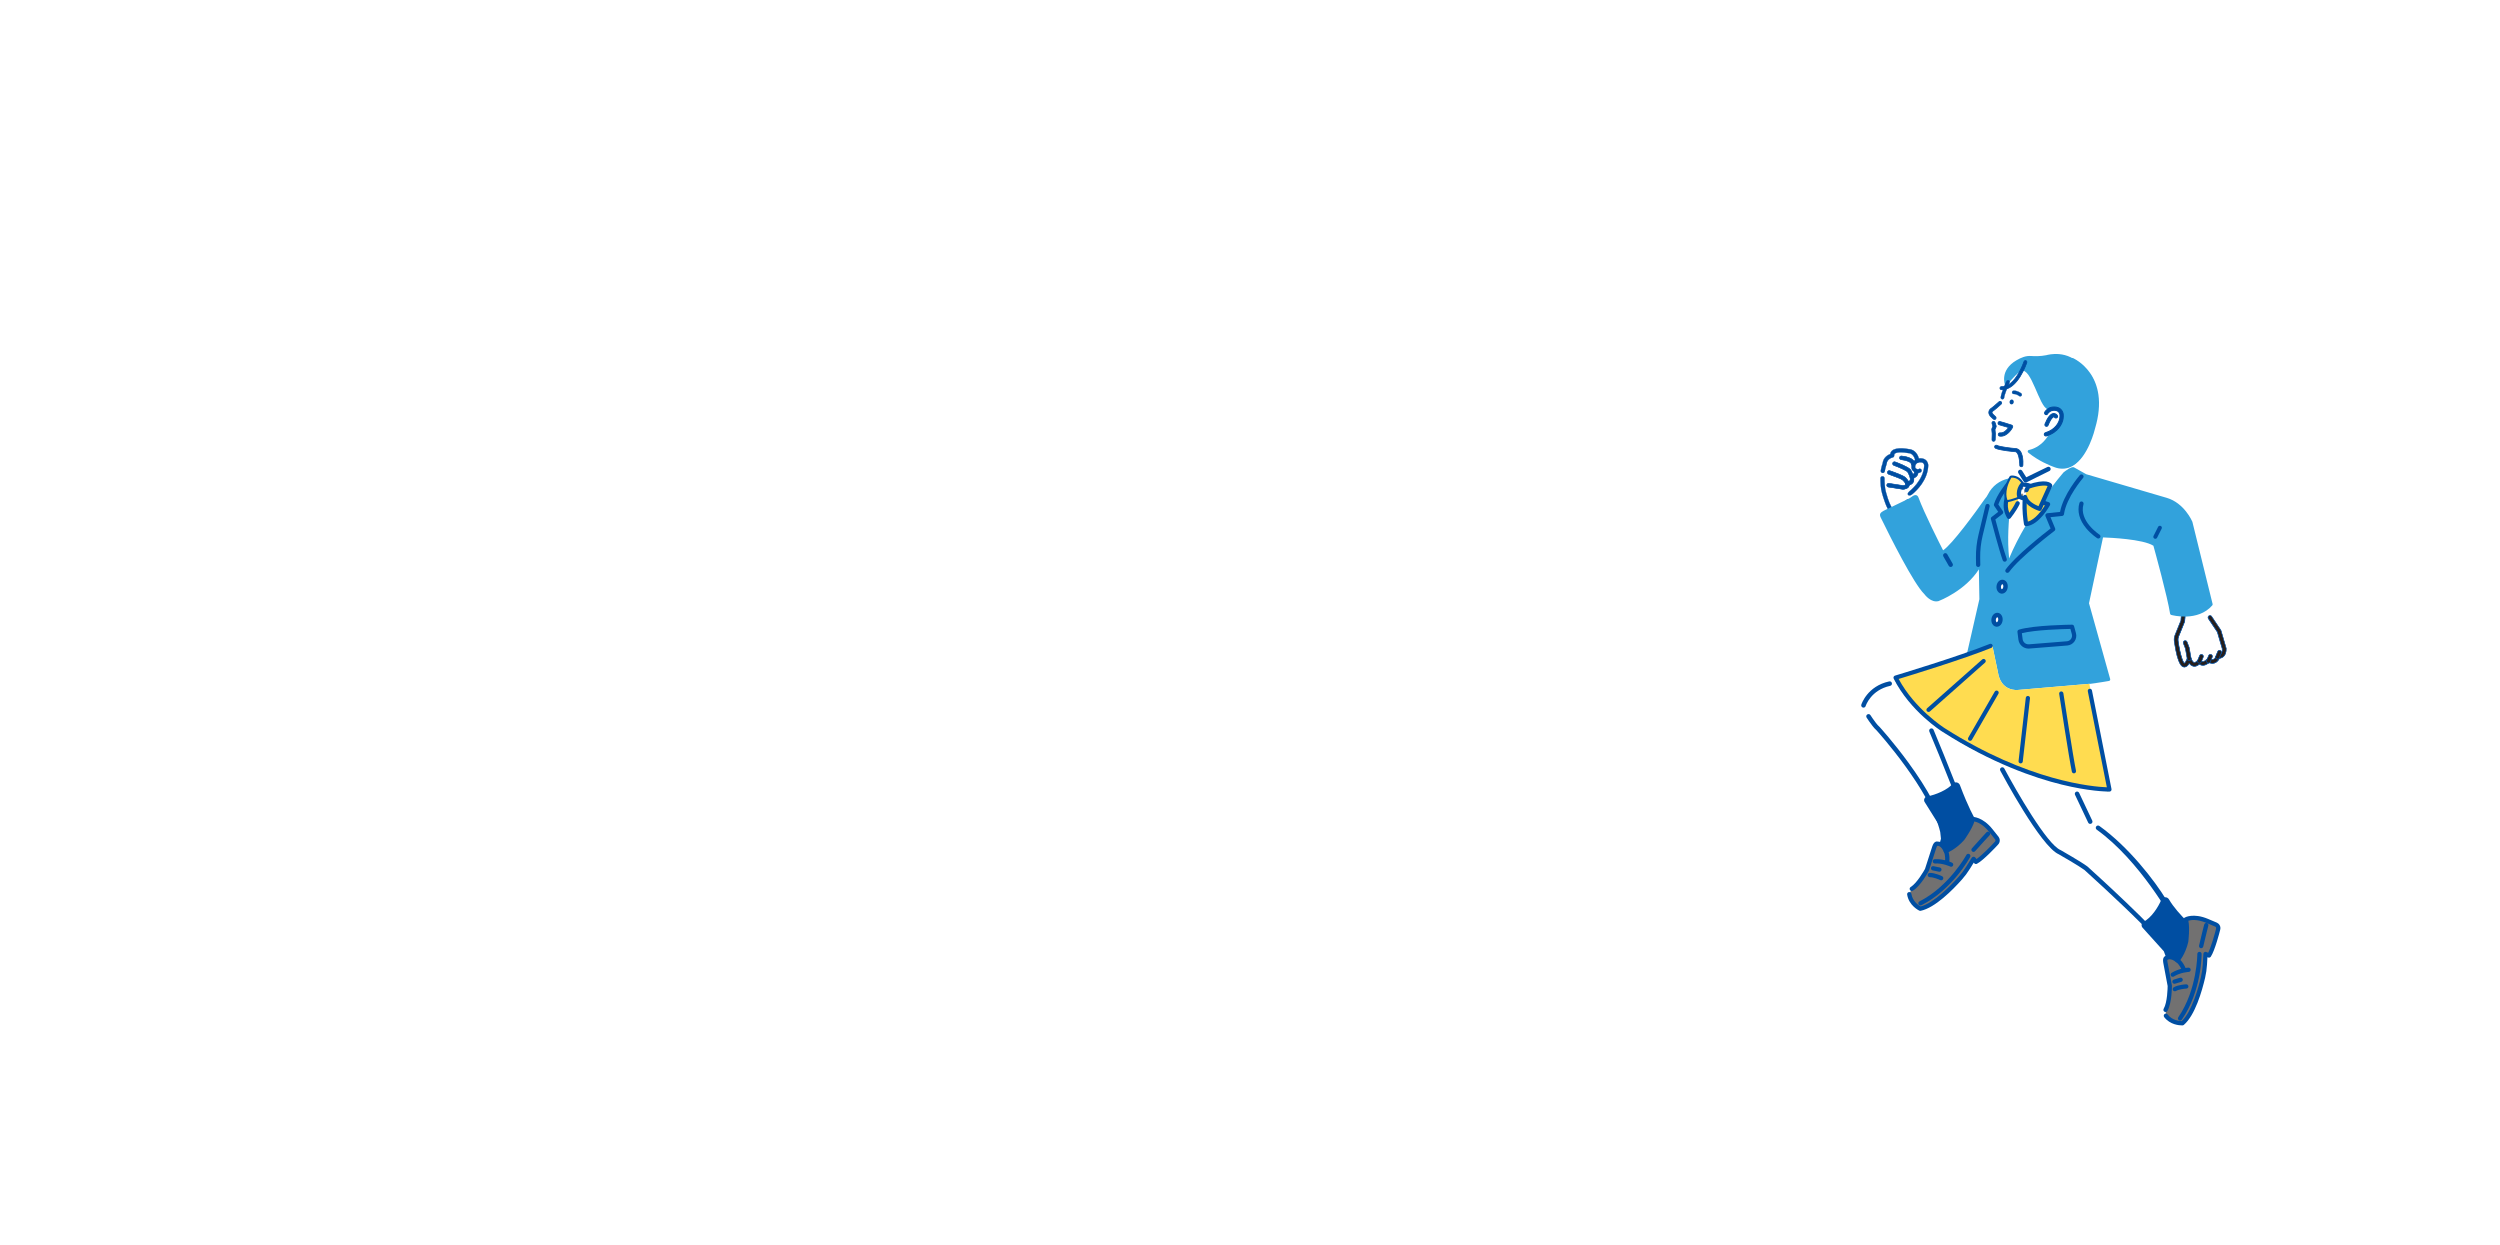 <?xml version="1.0" encoding="UTF-8"?>
<svg id="_レイヤー_2" data-name="レイヤー 2" xmlns="http://www.w3.org/2000/svg" xmlns:xlink="http://www.w3.org/1999/xlink" viewBox="0 0 1366 680">
  <defs>
    <style>
      .cls-1 {
        fill: none;
      }

      .cls-2 {
        fill: #727171;
      }

      .cls-3 {
        fill: url(#_新規パターンスウォッチ_61);
      }

      .cls-4 {
        fill: #251e1c;
      }

      .cls-5 {
        fill: #231815;
      }

      .cls-6 {
        fill: #fff;
      }

      .cls-7 {
        fill: #004ea2;
      }

      .cls-8 {
        fill: #32a2dc;
      }

      .cls-9 {
        fill: #ffdc50;
      }
    </style>
    <pattern id="_新規パターンスウォッチ_61" data-name="新規パターンスウォッチ 61" x="0" y="0" width="12.28" height="12.28" patternTransform="translate(-7051.69 4223.6) rotate(-180) scale(.58 -.58)" patternUnits="userSpaceOnUse" viewBox="0 0 12.28 12.28">
      <g>
        <rect class="cls-1" width="12.28" height="12.28"/>
        <path class="cls-5" d="M12.28,13.2c.51,0,.92-.41.92-.92s-.41-.92-.92-.92-.92.41-.92.92.41.92.92.92Z"/>
        <path class="cls-5" d="M6.14,13.2c.51,0,.92-.41.92-.92s-.41-.92-.92-.92-.92.41-.92.92.41.92.92.92Z"/>
        <path class="cls-5" d="M0,13.2c.51,0,.92-.41.92-.92s-.41-.92-.92-.92-.92.41-.92.92.41.92.92.92Z"/>
        <path class="cls-5" d="M12.28,7.06c.51,0,.92-.41.92-.92s-.41-.92-.92-.92-.92.41-.92.92.41.92.92.92Z"/>
        <path class="cls-5" d="M6.14,7.06c.51,0,.92-.41.92-.92s-.41-.92-.92-.92-.92.41-.92.92.41.92.92.92Z"/>
        <path class="cls-5" d="M0,7.06c.51,0,.92-.41.92-.92s-.41-.92-.92-.92-.92.41-.92.92.41.92.92.92Z"/>
        <path class="cls-5" d="M12.28.92c.51,0,.92-.41.92-.92s-.41-.92-.92-.92-.92.41-.92.92.41.92.92.92Z"/>
        <path class="cls-5" d="M6.14.92c.51,0,.92-.41.92-.92s-.41-.92-.92-.92-.92.41-.92.92.41.92.92.92Z"/>
        <path class="cls-5" d="M0,.92c.51,0,.92-.41.92-.92s-.41-.92-.92-.92-.92.41-.92.92.41.92.92.92Z"/>
        <path class="cls-5" d="M-6.14.92c.51,0,.92-.41.92-.92s-.41-.92-.92-.92-.92.41-.92.92.41.92.92.92Z"/>
        <path class="cls-5" d="M-6.14,0"/>
        <path class="cls-5" d="M3.07,10.13c.51,0,.92-.41.92-.92s-.41-.92-.92-.92-.92.41-.92.92.41.92.92.92Z"/>
        <path class="cls-5" d="M9.21,10.13c.51,0,.92-.41.92-.92s-.41-.92-.92-.92-.92.41-.92.92.41.92.92.92Z"/>
        <path class="cls-5" d="M3.07,3.99c.51,0,.92-.41.92-.92s-.41-.92-.92-.92-.92.41-.92.92.41.92.92.92Z"/>
        <path class="cls-5" d="M9.21,3.99c.51,0,.92-.41.92-.92s-.41-.92-.92-.92-.92.41-.92.92.41.92.92.92Z"/>
        <path class="cls-5" d="M-3.07,3.99c.51,0,.92-.41.92-.92s-.41-.92-.92-.92-.92.41-.92.92.41.92.92.92Z"/>
        <path class="cls-5" d="M-3.07,3.07"/>
      </g>
    </pattern>
  </defs>
  <g id="_イラスト" data-name="イラスト">
    <g>
      <g>
        <path class="cls-8" d="M1101.81,196.86c2.43-1.43,5.07-2.56,8.01-2.34,2.01.15,5.08.19,8.31-.45.41-.12,3.33-.92,7.11-.57,3.66.35,8.83,1.9,12.74,7.3.81.41,3.57,2.06,5.6,6.21,3.08,6.25,3.09,14.96.05,25.88-.17,1.16-2.38,15.3-10.3,20.85-2.87,2.01-6.14,2.65-9.73,1.89-.05,0-.09-.02-.14-.04-.22-.09-3.08-1.26-6.48-3.4-3.14-1.97-6.74-4.77-9.18-8.32-.19-.27-.19-.63-.01-.91.18-.28.51-.42.84-.37.02,0,2.37.4,5.14-.64,3.64-1.36,6.22-4.43,7.67-9.14-1.7-2.14-9.97-16.03-15.62-30.18-2.47,1.4-6.98,4.55-7.81,6.42-.16.36-1.43,2.33-1.81,2.25-.38-.08-.65-.43-.65-.82,0-.36-3.17-8.06,6.26-13.63Z"/>
        <path class="cls-6" d="M1093.91,217.28c.18.22,2.34-6.61,2.54-6.81,2.19-2.24,5.61-6.85,8-7.75,5.5-2.06,9.69,19.44,14.36,20.88l.16,2.22,4.39,5.43c.05.08-.39.83-.93,1.72l3.53,20.55,2.19-.54,2.66,3.37-33.8,58.78.16-43.92,6.15-13.93.71,1.03-.17-10.69c-.77-.81-1.92-1.62-2.52-1.71l-8-.99c-4.33-.57-4.42-2.51-4.02-3.72.34-1.02.47-2.1.43-3.18l-.02-.68c-.02-.59-.16-1.17-.36-1.73-.3-.84-.13-1.68.08-2.25.17-.46.17-.96.03-1.43-.34-1.17.12-1.95.12-1.95,1.12-2-.21-2.68-.82-2.88-.22-.07-.45-.15-.62-.31-.62-.58-.65-1.12-.49-1.82.13-.57,2.31-2.64,2.75-3.02,3.78-3.2,3.35-4.85,3.49-4.68Z"/>
        <g>
          <path class="cls-7" d="M1087.54,223.47s.06-.05.09-.07c.77-.49,2.45-1.9,4.63-3.87.36-.32.91-.3,1.23.06.32.36.3.91-.06,1.23-1.28,1.16-3.6,3.23-4.79,4-.07.08-.22.28-.22.54,0,.36.28.8.8,1.26l1.16,1.1c.35.33.36.89.03,1.23-.16.17-.38.26-.61.27-.23,0-.45-.08-.62-.24l-1.12-1.06c-.93-.82-1.39-1.69-1.38-2.59.01-1.12.77-1.79.86-1.87Z"/>
          <path class="cls-7" d="M1089.03,229.14l-1.11-1.06c-.98-.86-1.46-1.78-1.45-2.75.01-1.21.84-1.94.93-2.02,0,0,0,0,0,0,.04-.03.08-.06.12-.09.76-.48,2.43-1.88,4.6-3.85.44-.4,1.13-.37,1.53.07.4.44.37,1.12-.07,1.52-1.28,1.16-3.59,3.21-4.79,4.01-.06.07-.15.21-.15.38,0,.3.26.69.74,1.11l1.16,1.1c.43.41.45,1.09.04,1.53-.2.21-.47.33-.76.33,0,0-.02,0-.03,0-.28,0-.54-.11-.74-.3ZM1092.4,219.68c-2.18,1.98-3.88,3.4-4.65,3.89-.03.02-.05.03-.07.05-.08.07-.78.69-.79,1.71,0,.83.43,1.65,1.32,2.44l1.12,1.06c.13.12.29.18.47.18.18,0,.34-.08.47-.21.25-.27.24-.69-.02-.94l-1.15-1.09c-.58-.51-.87-.98-.87-1.41,0-.33.17-.57.28-.68.01-.01.02-.02.04-.03,1.17-.77,3.49-2.83,4.76-3.98.27-.25.29-.67.05-.94-.13-.14-.31-.22-.49-.22-.16,0-.32.06-.45.17Z"/>
        </g>
        <g>
          <path class="cls-7" d="M1089.33,241.12c.46-.01.84-.38.86-.85l.1-3.32s0-.08,0-.12l-.22-2.12.6-1.44c.08-.19.09-.41.02-.61l-.59-1.79c-.15-.46-.65-.71-1.11-.56-.46.15-.71.65-.56,1.11l.48,1.48-.56,1.34c-.06.13-.08.28-.06.43l.23,2.29-.1,3.26c-.01.49.37.89.85.91.02,0,.03,0,.05,0Z"/>
          <path class="cls-7" d="M1089.27,241.33c-.6-.02-1.07-.52-1.05-1.12l.1-3.23-.23-2.29c-.02-.18,0-.36.08-.53l.53-1.27-.46-1.41c-.09-.28-.07-.57.06-.83.13-.26.36-.45.63-.54.57-.19,1.19.13,1.37.7l.59,1.79c.08.25.07.52-.03.76l-.58,1.39.21,2.07s0,.09,0,.14l-.1,3.31c-.02.58-.48,1.04-1.06,1.05,0,0,0,0,0,0,0,0-.05,0-.06,0ZM1089.05,230.51c-.17.06-.31.18-.39.34-.08.16-.1.34-.04.51l.48,1.48s.01.1,0,.14l-.56,1.34c-.04.1-.06.22-.05.33l.23,2.31-.1,3.26c-.01.37.28.68.65.69l.04.21v-.21c.35,0,.64-.3.65-.65l.1-3.31s0-.06,0-.09l-.22-2.12s0-.07.01-.1l.6-1.44c.06-.15.07-.31.02-.47l-.59-1.79c-.09-.28-.36-.46-.64-.46-.07,0-.14.01-.21.03Z"/>
        </g>
        <path class="cls-7" d="M1100.1,220.37c-.38.61-1.1.78-1.61.37-.51-.41-.62-1.23-.24-1.85.38-.61,1.1-.78,1.61-.37.51.41.62,1.23.24,1.85Z"/>
        <g>
          <path class="cls-7" d="M1094.33,218.12c-.1.02-.2.03-.31.02-.5-.06-.86-.51-.81-1.02.31-2.71,3.01-8.59,3.12-8.84.21-.46.76-.66,1.22-.45.46.21.66.76.45,1.22-.75,1.62-2.74,6.27-2.97,8.28-.05.4-.34.71-.71.79Z"/>
          <path class="cls-7" d="M1094.02,218.22c-.27-.03-.5-.16-.67-.37-.17-.21-.24-.47-.21-.74.3-2.66,2.84-8.24,3.13-8.86.23-.5.83-.72,1.33-.49.5.23.72.83.49,1.33-.75,1.62-2.73,6.25-2.96,8.25-.05.42-.36.77-.77.86h0c-.07.02-.15.02-.22.02-.04,0-.08,0-.11,0ZM1096.41,208.32c-.11.25-2.81,6.13-3.11,8.81-.03.22.04.44.18.61.14.17.34.28.56.31.09.01.19,0,.28-.02h0c.35-.08.61-.37.65-.72.23-2.02,2.22-6.68,2.97-8.3.19-.42,0-.92-.41-1.11-.11-.05-.23-.08-.35-.08-.32,0-.62.18-.76.49Z"/>
        </g>
        <g>
          <path class="cls-7" d="M1093.15,212.79c.11.07.25.12.39.12,8.73.54,13.71-14.18,13.91-14.8.14-.43-.09-.9-.52-1.04-.43-.14-.9.09-1.04.52-.01.04-1.22,3.66-3.4,7.16-1.93,3.1-5.03,6.75-8.85,6.52-.45-.03-.85.32-.87.77-.02.31.14.59.38.75Z"/>
          <path class="cls-7" d="M1093.52,213.12c-.17-.01-.34-.06-.48-.16h0c-.32-.2-.5-.56-.48-.94.02-.28.14-.53.35-.71.21-.18.47-.27.75-.26,3.72.23,6.76-3.36,8.66-6.42,2.16-3.48,3.37-7.08,3.38-7.12.18-.54.77-.83,1.3-.65.54.18.83.76.65,1.3-.21.62-5.05,14.96-13.64,14.96-.16,0-.32,0-.48-.01ZM1093.14,212.79h0,0ZM1106.08,197.65s-1.23,3.67-3.42,7.2c-1.96,3.15-5.11,6.86-9.04,6.61-.16-.01-.32.04-.45.15-.12.11-.2.26-.21.43-.01.23.1.44.29.56.09.06.19.09.29.09,8.57.53,13.5-14.04,13.71-14.66.11-.32-.07-.68-.39-.78-.06-.02-.13-.03-.19-.03-.26,0-.5.16-.59.42Z"/>
        </g>
        <path class="cls-8" d="M1107.95,246.45c.09-.32.35-.55.67-.6.02,0,2.41-.39,5.18-2.23,3.7-2.47,6.31-6.24,7.75-11.22l9.97-36.19c.06-.23.22-.42.44-.52.21-.1.46-.11.68-.02.22.09,5.31,2.3,9.38,8.16,2.39,3.43,3.92,7.41,4.55,11.82.79,5.47.19,11.62-1.78,18.27-.22.93-3.76,15.62-12.17,20.57-2.82,1.66-5.88,2.04-9.1,1.11-.27-.08-5.32-1.66-10.93-5.18-1.44-.91-2.92-1.94-4.37-3.12-.25-.21-.36-.54-.27-.86Z"/>
        <g>
          <path class="cls-6" d="M1118.05,225.66s.06-.39,1.27-1.41c.68-.57,1.53-.88,2.41-.96,1.46-.13,3.9.12,4.62,2.69.22.79.1,2.49-.1,3.28-.56,2.21-2.5,6.2-8.35,8.04l.15-11.65Z"/>
          <g>
            <path class="cls-7" d="M1117.06,237.57c-.15-.46.11-.96.58-1.1,5.77-1.8,7.35-5.78,7.76-7.41.18-.72.27-2.25.11-2.83-.57-2.03-2.56-2.16-3.69-2.05-.76.07-1.42.33-1.93.75-.75.63-.96.94-1.01,1.02-.14.4-.54.66-.97.58-.48-.08-.81-.53-.73-1.01.08-.48.59-1.12,1.58-1.94.78-.66,1.78-1.06,2.9-1.16,2.82-.26,4.89.99,5.55,3.33.28.99.13,2.84-.1,3.74-.48,1.91-2.32,6.59-8.95,8.66-.08.03-.16.04-.24.04-.38,0-.74-.23-.86-.62ZM1118.92,225.81s0,0,0,0t0,0ZM1118.92,225.8s0,0,0,0c0,0,0,0,0,0ZM1118.92,225.8s0,0,0,0c0,0,0,0,0,0Z"/>
            <path class="cls-7" d="M1116.78,237.66c-.09-.3-.06-.62.08-.89.15-.28.39-.48.69-.57,5.63-1.76,7.17-5.63,7.57-7.2.17-.68.26-2.15.11-2.68-.48-1.73-2.11-1.96-3.39-1.84-.7.06-1.31.3-1.77.69-.66.55-.88.84-.93.92-.2.52-.73.83-1.28.74-.64-.1-1.07-.71-.97-1.34.09-.56.62-1.23,1.68-2.12.83-.69,1.88-1.12,3.06-1.23,2.97-.28,5.16,1.05,5.86,3.54.3,1.07.13,2.98-.1,3.89-.5,1.96-2.38,6.75-9.14,8.87-.1.03-.21.05-.32.05h0s-.02,0-.03,0c-.51,0-.97-.33-1.12-.82ZM1117.91,237.9c.05,0,.11-.01.16-.03,6.48-2.03,8.28-6.59,8.75-8.45.21-.84.36-2.66.1-3.59-.61-2.2-2.57-3.37-5.24-3.12-1.06.1-2,.47-2.74,1.09-1.14.96-1.43,1.49-1.48,1.76-.03.16.01.31.1.44.09.13.23.21.38.24.26.04.5-.09.62-.31,0-.07.04-.14.09-.18.1-.15.37-.48,1.04-1.04.55-.46,1.27-.75,2.09-.82,1.23-.11,3.37.03,4,2.26.17.62.09,2.21-.11,2.98-.42,1.67-2.05,5.77-7.96,7.62-.31.1-.48.43-.39.74.08.25.3.41.58.41h0Z"/>
          </g>
        </g>
        <g>
          <path class="cls-7" d="M1118.23,232.93c.33,0,.65-.21.78-.54,1.76-4.33,2.94-4.66,3.16-4.68.27-.03.46.25.47.27.25.41.78.53,1.19.28.41-.25.53-.79.28-1.2-.27-.44-1.01-1.16-2.07-1.07-1.6.13-3.11,2.01-4.63,5.76-.18.44.03.95.48,1.13.11.05.23.07.35.06Z"/>
          <path class="cls-7" d="M1117.77,233.14c-.29-.12-.51-.34-.63-.62-.12-.28-.12-.6,0-.88,1.57-3.85,3.16-5.79,4.88-5.94,1.2-.1,2.03.71,2.34,1.21.16.26.21.57.14.87-.07.3-.25.56-.52.72-.26.16-.57.21-.87.14-.3-.07-.55-.25-.71-.5-.04-.05-.14-.14-.2-.14-.05,0-1.16.17-2.92,4.5-.17.43-.58.71-1.04.72h0s-.02,0-.03,0c-.15,0-.3-.03-.43-.09ZM1118.22,232.64c.23,0,.43-.15.52-.36,1.73-4.25,2.96-4.82,3.4-4.86.43-.04.71.35.74.4.08.13.21.22.35.25.15.03.3,0,.43-.07.13-.08.22-.21.26-.36.04-.15,0-.31-.07-.44-.24-.38-.88-1.01-1.79-.93-1.46.12-2.93,2-4.39,5.58-.06.14-.06.3,0,.44.06.14.17.25.31.31.07.03.15.04.23.04h0Z"/>
        </g>
        <g>
          <path class="cls-7" d="M1103.98,254.92c.12.08.26.12.41.13.49.03.9-.34.93-.82.07-1.06.49-8.51-3.85-9.16-.08-.01-.16-.01-.23,0-1.09-.05-8.59-.86-10.08-1.71-.42-.24-.96-.09-1.2.33-.24.42-.09.96.33,1.2.33.19,1.32.75,6.28,1.43,1.43.2,2.65.33,3.25.39.79.08,1.21.12,1.48.12.99.23,1.74,1.86,2.07,4.49.29,2.35.2,2.78.2,2.8-.02.33.15.64.41.8Z"/>
          <path class="cls-7" d="M1104.38,255.26c-.18-.01-.36-.07-.51-.16h0c-.34-.21-.53-.59-.5-1.01.01-.09.06-.64-.2-2.74-.31-2.49-1.02-4.1-1.86-4.31-.28,0-.73-.04-1.5-.12-.6-.06-1.82-.19-3.25-.39-5.01-.69-6.02-1.27-6.36-1.46-.25-.14-.43-.38-.51-.66-.08-.28-.04-.57.1-.83.3-.52.96-.7,1.48-.41,1.4.8,8.72,1.63,9.95,1.68.09-.01.19,0,.28,0,4.26.64,4.16,7.34,4.03,9.38-.02.29-.15.56-.37.75-.2.18-.45.27-.72.27-.02,0-.05,0-.07,0ZM1103.97,254.92h0,0ZM1101.23,245.27c-1.03-.04-8.63-.86-10.17-1.73-.32-.18-.73-.07-.92.25-.09.16-.11.34-.06.51.05.17.16.32.32.41.32.18,1.28.73,6.21,1.41,1.43.2,2.64.33,3.24.39.76.08,1.2.12,1.51.13,1.09.26,1.88,1.92,2.22,4.66.25,2.04.22,2.67.2,2.84-.02.25.1.48.31.61h0c.1.06.2.09.31.1.18.01.35-.05.49-.17.14-.12.22-.28.23-.46.12-1.95.23-8.36-3.68-8.94-.03,0-.06,0-.1,0-.03,0-.07,0-.11,0Z"/>
        </g>
        <g>
          <path class="cls-7" d="M1099.8,215.13c.16.1.34.15.54.13,1.14-.08,2.52.76,2.95,1.1.39.3.95.23,1.25-.16.3-.39.23-.95-.16-1.25-.09-.07-2.12-1.61-4.17-1.46-.49.04-.86.46-.82.96.02.29.18.54.42.69Z"/>
          <path class="cls-7" d="M1103.24,216.43c-.43-.33-1.78-1.16-2.89-1.08-.21.02-.41-.04-.59-.15h0c-.26-.16-.43-.45-.45-.75-.04-.54.36-1,.9-1.04,2.09-.16,4.14,1.41,4.23,1.48.42.33.5.94.18,1.37-.19.25-.48.38-.77.38-.21,0-.42-.07-.59-.2ZM1100.21,213.57c-.45.03-.78.42-.75.87.02.26.16.49.38.63h0c.15.09.32.13.49.12,1.16-.09,2.56.77,3.01,1.11.35.27.86.2,1.14-.15.27-.35.21-.86-.15-1.13-.08-.06-1.91-1.46-3.83-1.46-.09,0-.19,0-.28.01ZM1099.8,215.13h0,0Z"/>
        </g>
        <g>
          <path class="cls-7" d="M1093.25,238.36c3.88,0,6.32-4.62,6.43-4.82.12-.24.14-.52.04-.77-.1-.25-.3-.44-.56-.53-2.6-.88-6.27-1.89-6.3-1.91-.49-.14-1,.15-1.13.64-.14.49.15,1,.64,1.13.03,0,2.72.76,5.1,1.51-.85,1.21-2.54,3.13-4.6,2.88-.5-.06-.96.29-1.03.8-.06.5.29.96.8,1.03.21.03.41.04.61.04Z"/>
          <path class="cls-7" d="M1093.25,238.57c-.21,0-.43-.01-.64-.04-.62-.08-1.05-.64-.98-1.26.04-.3.19-.57.43-.75.24-.18.53-.27.83-.23,1.84.22,3.39-1.41,4.24-2.56-2.29-.72-4.79-1.42-4.82-1.42-.29-.08-.53-.27-.68-.53-.15-.26-.19-.57-.11-.86.17-.6.79-.95,1.4-.78.39.11,3.84,1.07,6.3,1.91.31.11.56.34.68.65.12.31.11.65-.04.94-.1.2-2.61,4.94-6.61,4.94h0ZM1091.93,231.04c-.1.38.12.77.5.88.02,0,2.71.75,5.11,1.51.06.02.11.07.13.13.02.06.01.13-.03.18-.86,1.22-2.61,3.23-4.8,2.96-.19-.02-.37.03-.52.14-.15.12-.25.29-.27.48-.05.39.23.75.62.8.2.02.39.04.59.04h0c3.75,0,6.15-4.52,6.25-4.71.1-.18.11-.4.03-.59-.08-.19-.24-.34-.43-.41-2.45-.83-5.9-1.79-6.29-1.9-.06-.02-.13-.03-.19-.03-.31,0-.6.21-.69.52Z"/>
        </g>
        <path class="cls-7" d="M1106.58,263.67c.27.04.55-.02.8-.17l12.52-6.2c.57-.35.76-1.1.41-1.68-.35-.57-1.1-.76-1.68-.41l-11.49,5.57-2.24-3.56c-.36-.57-1.11-.74-1.68-.38-.57.36-.74,1.11-.38,1.68l2.88,4.58c.2.32.52.51.87.56Z"/>
        <path class="cls-7" d="M1113.88,274.73c.37.05.77-.07,1.05-.37.46-.49.44-1.26-.04-1.72l-7.66-7.28c-.46-.43-1.17-.45-1.65-.03l-3.34,2.94c-.51.44-.55,1.22-.11,1.72.45.51,1.22.55,1.72.11l2.5-2.2,6.85,6.52c.19.18.43.29.68.32Z"/>
        <path class="cls-6" d="M1188.16,502.15s-18.27-37.33-46.06-53.21l-10.7-25.4-39.33-6.37s23.83,44.47,33.36,48.45c0,0,11.12,6.35,14.3,8.74,0,0,39.71,35.74,44.47,44.47l9.79,25.72s15.09-27.8,6.35-33.36c0,0-5.88-.56-12.17-9.04Z"/>
        <path class="cls-7" d="M1193.98,545.79c.46,0,.88-.25,1.1-.65,1.6-2.95,15.37-28.99,5.93-35-.17-.11-.36-.17-.55-.19-.04,0-5.42-.69-11.22-8.45-.34-.67-2.22-4.37-5.42-9.64-6.62-10.91-20.85-29.19-36.72-40.56-.56-.4-1.34-.27-1.74.29-.4.56-.27,1.34.29,1.74,23.71,17,41.25,49.07,41.4,49.38.03.07.07.13.12.19,5.75,7.75,11.27,9.23,12.7,9.49,4.88,3.59-.48,18.77-5.7,29.13l-8.8-23.12c-.02-.05-.04-.1-.07-.15-4.81-8.82-43.11-43.34-44.73-44.8-.03-.02-.06-.05-.09-.07-3.2-2.4-13.97-8.56-14.42-8.82-.04-.03-.09-.05-.14-.07-7.48-3.12-24.19-32.33-30.76-44.59-.33-.61-1.08-.84-1.69-.51-.61.33-.84,1.08-.51,1.69.98,1.83,22.06,41.4,31.93,45.69.9.51,11.05,6.34,14.06,8.58,1,.9,18.34,16.56,31.11,29.34,6.29,6.3,11.47,11.9,13.02,14.69l9.75,25.64c.17.46.6.77,1.08.8.03,0,.06,0,.08,0Z"/>
        <path class="cls-6" d="M1074.59,447.35s-14.13-44.31-21.28-50.66l25.88-5.61-35.31-20.01s-24.88,1.63-25.67,14.34c0,0,1.29,7.05,7.94,12.71,0,0,29.64,32.47,35.2,56.29l2.38,21.84s6.1,9.23,10.86-28.9Z"/>
        <path class="cls-7" d="M1065.41,478.48c.22,0,.45-.02.68-.08,1.5-.35,6.05-1.42,9.74-30.89.02-.19,0-.38-.06-.56-.06-.18-12.9-33.23-19.28-48.21-.27-.63-1-.93-1.64-.66-.63.27-.93,1-.66,1.64,5.92,13.89,18.31,45.44,19.13,47.77-3.28,26.07-7.06,28.3-7.78,28.48-.24.06-.46-.09-.6-.23l-2.34-21.46s-.01-.1-.03-.15c-2.34-10.05-9.04-22.67-19.89-37.53-8.05-11.02-15.53-19.24-15.6-19.32-.04-.04-.07-.08-.11-.11-1.39-1.18-2.65-3.11-3.73-4.58-.43-.58-.84-1.19-1.21-1.81-.36-.59-1.12-.78-1.71-.42-.59.36-.78,1.12-.42,1.71.41.68.86,1.35,1.34,2,1.18,1.6,2.55,3.65,4.06,4.95,1.39,1.53,29.48,32.84,34.84,55.61l2.37,21.76c.02.2.09.39.2.55.41.62,1.4,1.54,2.72,1.54Z"/>
        <g>
          <g>
            <path class="cls-6" d="M1043.9,269.39s8.33-6.24,8.58-15.08c0,0,0,0,0,0,0-.01.06-3.74-4.85-2.58-.01,0-.03,0-.03-.02-.05-.37-.78-5.14-4.9-5.24,0,0-9.2-1.88-8.81,2.42,0,.01,0,.02-.02.02-.29.06-3.82.89-4.13,4.46,0,0,0,0,0,0-.01.03-.71,1.95-1.02,4.03-.13.88-.19,1.78-.1,2.58,0,0-.02.51-.03,1.32,0,1.93.08,5.54.82,7.87,0,0,2.46,8.5,4.2,10,0,0,7.45-2.41,10.63-8.03l-.36-1.76Z"/>
            <g>
              <path class="cls-7" d="M1043.25,268.53c.07-.07,7.92-6.06,8.15-14.24,0,0,0,0,0,0,0-.15-.07-.87-.61-1.3-.57-.45-1.58-.51-2.92-.19-.3.07-.62,0-.87-.17-.25-.18-.42-.45-.46-.76-.02-.17-.57-4.23-3.85-4.31-.06,0-.13,0-.19-.02-2.15-.44-6-.73-7.2.35-.17.15-.35.39-.3.92.05.56-.32,1.06-.87,1.17-.12.02-3.02.64-3.28,3.5,0,.1-.03.19-.06.28,0,.02-.65,1.8-.94,3.7-.09.56-.55.98-1.08.98-.32,0-.62-.14-.83-.38-.21-.24-.3-.56-.25-.87.28-1.84.83-3.52,1.01-4.03.38-3.4,3.23-4.72,4.16-5.06.11-.72.44-1.33.99-1.82,2.31-2.07,7.9-1.1,8.99-.88,3.95.16,5.3,3.86,5.64,5.09,1.54-.19,2.78.09,3.69.82,1.4,1.13,1.42,2.84,1.41,3.03-.22,7.98-6.47,13.83-8.45,15.48,0,0-1.49,1.45-2.44.67,0,0-.87-.68.58-1.96Z"/>
              <path class="cls-7" d="M1042.63,270.54s-.28-.22-.29-.63c-.01-.44.28-.93.86-1.45h0s.01,0,.03-.02c.81-.64,7.88-6.47,8.09-14.16h0c0-.16-.08-.84-.59-1.24-.55-.43-1.54-.49-2.86-.18-.32.07-.66,0-.93-.18-.27-.19-.45-.48-.49-.81-.02-.17-.56-4.16-3.78-4.25-.07,0-.14,0-.2-.02-2.13-.43-5.96-.73-7.14.33-.16.14-.33.36-.28.86.06.6-.34,1.14-.93,1.25-.12.02-2.97.63-3.22,3.43,0,.1-.03.2-.07.29,0,.02-.64,1.79-.94,3.68-.09.59-.59,1.04-1.15,1.04h0c-.34,0-.66-.15-.88-.4-.22-.26-.32-.6-.27-.93.28-1.86.85-3.57,1.01-4.03.38-3.41,3.23-4.75,4.17-5.1.12-.71.46-1.33,1-1.82,2.33-2.1,7.95-1.12,9.05-.9,3.95.16,5.34,3.85,5.69,5.08,1.53-.17,2.77.11,3.69.85,1.43,1.15,1.44,2.89,1.44,3.09-.22,8.03-6.55,13.92-8.48,15.53-.05.05-.96.92-1.83.92-.25,0-.49-.07-.7-.25ZM1048.47,250.55s-.07-.02-.08-.05c-.31-1.14-1.65-4.88-5.58-5.04-1.09-.22-6.65-1.18-8.93.87-.53.48-.85,1.07-.96,1.77,0,.03-.02.05-.05.06-.87.32-3.74,1.61-4.12,5.01-.16.48-.72,2.17-1.01,4.02-.04.29.04.59.23.81.19.22.47.35.77.35h0c.49,0,.92-.39,1-.92.3-1.91.94-3.7.95-3.71.03-.08.05-.17.06-.26.26-2.91,3.21-3.54,3.34-3.56.52-.1.87-.57.82-1.09-.06-.56.15-.82.33-.98,1.22-1.1,5.11-.81,7.27-.37.05.01.11.02.18.02,3.35.09,3.9,4.2,3.92,4.37.03.29.19.54.43.71.23.16.53.22.81.15,1.36-.32,2.4-.25,2.98.21.57.45.64,1.2.64,1.35,0,0,0,0,0,.01-.22,7.76-7.34,13.63-8.15,14.27l-.02.02c-.54.48-.82.94-.81,1.33,0,.34.22.51.23.52.88.73,2.32-.65,2.34-.67,1.92-1.61,8.21-7.46,8.43-15.43,0-.19-.01-1.87-1.39-2.97-.72-.58-1.64-.86-2.75-.86-.28,0-.58.02-.88.06Z"/>
            </g>
            <g>
              <path class="cls-7" d="M1028.43,260.25c.32-.05.64.04.88.25.24.21.38.51.38.83,0,1.87.08,5.34.77,7.54,1.46,5.36,2.47,7.28,3.53,9.03l-.03,2.32s-.09.03-.14.03c-.13.02-.25.02-.38,0-.19-.03-.37-.12-.53-.25-2.02-1.73-3.99-8.5-4.54-10.53-.77-2.42-.87-6.13-.86-8.12,0-.56.39-1.04.91-1.12Z"/>
              <path class="cls-7" d="M1033.44,280.33c-.21-.03-.4-.13-.56-.26-2.03-1.74-4.01-8.53-4.57-10.57-.77-2.43-.88-6.14-.87-8.14,0-.59.42-1.1.97-1.19h0c.34-.05.68.04.94.27.26.22.4.54.4.88,0,1.87.08,5.33.77,7.52,1.48,5.39,2.47,7.27,3.52,9.01,0,.01.01.03.01.04l-.03,2.32s-.02.06-.05.07c-.05.02-.1.03-.15.04-.07.01-.14.02-.22.02-.06,0-.13,0-.19-.02ZM1033.92,277.92c-1.06-1.75-2.05-3.64-3.53-9.03-.7-2.21-.79-5.69-.78-7.56,0-.3-.13-.58-.35-.77-.23-.19-.52-.28-.82-.23-.48.08-.85.52-.85,1.04,0,1.99.09,5.68.86,8.1.55,2.03,2.52,8.78,4.52,10.5.14.12.31.2.49.23.12.02.23.02.35,0,.02,0,.05-.01.08-.02l.03-2.25Z"/>
            </g>
            <g>
              <path class="cls-7" d="M1048.51,258.37c-1.14.21-2.6-.12-3.7-1.65-.03-.05-.08-.14-.11-.2-.51-1.15-.67-3.81,2.4-5.65.52-.31,1.21-.1,1.45.49.19.46-.04.99-.46,1.25-1.98,1.21-1.71,2.62-1.58,3.02,0,0,0,0,0,0,.77.99,1.6.79,1.82.72.17-.15.39-.24.63-.24.55-.01,1.01.43,1.02.98,0,.37-.17.87-1.03,1.16-.14.05-.28.08-.44.11ZM1047.98,257.14h0s0,0,0,0ZM1047.98,257.14s0,0,0,0t0,0ZM1047.98,257.13h0s0,0,0,0ZM1047.98,257.13s0,0,0,0t0,0ZM1047.98,257.13s0,0,0,0c0,0,0,0,0,0ZM1047.98,257.13s0,0,0,0c0,0,0,0,0,0ZM1047.98,257.12s0,0,0,0c0,0,0,0,0,0ZM1047.98,257.12s0,0,0,0c0,0,0,0,0,0ZM1047.98,257.12s0,0,0,0c0,0,0,0,0,0ZM1047.98,257.09s0,.02,0,.02c0,0,0-.02,0-.02ZM1047.98,257.09s0,0,0,0c0,0,0,0,0,0ZM1047.98,257.09s0,0,0,0c0,0,0,0,0,0ZM1047.98,257.09s0,0,0,0c0,0,0,0,0,0Z"/>
              <path class="cls-7" d="M1044.74,256.77l-.12-.2c-.52-1.17-.69-3.89,2.43-5.76.27-.16.6-.2.9-.1.3.1.54.33.66.63.2.48-.02,1.07-.49,1.36-1.9,1.16-1.67,2.5-1.55,2.91.72.91,1.47.76,1.71.68.19-.16.43-.24.67-.25.6-.01,1.09.47,1.1,1.07,0,.4-.18.94-1.09,1.24-.14.05-.29.09-.45.11-.27.05-.71.1-1.23,0-.78-.13-1.73-.55-2.56-1.7ZM1048.96,256.21c-.21,0-.42.08-.58.22,0,0-.02.01-.03.02-.25.09-1.12.29-1.92-.74,0,0-.02-.03-.02-.04-.13-.42-.4-1.88,1.62-3.11.41-.25.59-.74.42-1.15-.1-.26-.3-.44-.56-.53-.25-.09-.53-.05-.76.08-3.02,1.81-2.86,4.42-2.37,5.54l.11.19c1.31,1.82,2.96,1.73,3.61,1.61.15-.03.29-.06.42-.11h0c.81-.27.98-.73.97-1.08,0-.45-.34-.82-.76-.89-.05,0-.11-.01-.17-.01ZM1047.91,257.19s-.02-.03-.02-.05c0,0,0,0,0,0,0,0,0-.01,0-.02v-.02s0,0,0,0h0s0,0,0,0t0,0s0,0,0-.01c0-.02.02-.04.03-.06.04-.03.09-.02.12.02,0,.01.01.02.01.04,0,0,0,.01,0,.02,0,0,0,.02,0,.03,0,0,0,0,0,0,0,0,0,0,0,0,0,0,0,0,0,0,0,0,0,0,0,.01,0,0,0,0,0,.01,0,.02-.02.04-.03.06-.02.01-.04.02-.06.01-.02,0-.04-.02-.06-.03Z"/>
            </g>
            <g>
              <path class="cls-7" d="M1045.5,254.4s-.05,0-.07.01c-.55.06-1.04-.34-1.1-.88-.13-1.23-3.24-2.15-5.46-2.36-.5-.05-.93-.43-.96-.93-.04-.63.48-1.12,1.09-1.07,1.16.1,6.96.78,7.33,4.14.06.52-.3,1-.81,1.09Z"/>
              <g>
                <path class="cls-7" d="M1044.24,253.53c-.13-1.18-3.21-2.08-5.39-2.28-.56-.05-1.01-.49-1.04-1.01-.02-.32.1-.63.32-.85.23-.22.54-.33.85-.3,1.17.1,7.03.79,7.41,4.21.06.56-.32,1.08-.88,1.19h0s-.05,0-.08.01c-.1.01-.2,0-.3,0-.47-.08-.85-.46-.9-.95ZM1038.97,249.25c-.27-.02-.53.07-.72.26-.19.19-.29.44-.27.72.03.44.42.81.89.85,2.15.2,5.39,1.11,5.54,2.43.06.5.51.86,1.01.81.02,0,.05,0,.07-.01h0c.47-.09.79-.53.74-1-.28-2.58-3.88-3.55-5.97-3.9-.57-.1-1.03-.14-1.28-.17Z"/>
                <path class="cls-7" d="M1045.13,254.56h0c-.51-.08-.91-.5-.96-1.02-.12-1.12-3.22-2.02-5.32-2.22-.6-.06-1.07-.52-1.11-1.08-.02-.34.1-.67.35-.91.24-.24.57-.36.91-.33,1.18.11,7.09.81,7.47,4.28.07.6-.35,1.16-.94,1.27-.03,0-.06,0-.09.01-.04,0-.09,0-.13,0-.06,0-.13,0-.19-.02ZM1038.19,249.44c-.21.21-.32.5-.3.79.03.49.45.89.97.94,2.12.2,5.31,1.08,5.45,2.35.05.45.4.81.84.89h0c.09.01.18.02.27,0,.03,0,.05,0,.08-.01.52-.1.88-.58.82-1.1-.37-3.36-6.18-4.05-7.34-4.15-.03,0-.06,0-.09,0-.26,0-.52.1-.71.29ZM1044.33,253.52c-.08-.71-1.12-1.25-1.97-1.58-1.01-.39-2.32-.68-3.5-.79-.5-.04-.92-.45-.95-.92-.02-.3.08-.57.29-.78.21-.2.49-.3.78-.28.23.02.69.07,1.29.17h0c2.13.35,5.74,1.34,6.03,3.96.06.51-.3.99-.8,1.08-.02,0-.05,0-.08.01-.04,0-.07,0-.11,0-.5,0-.93-.38-.98-.88ZM1040.24,249.49c-.59-.1-1.05-.14-1.28-.16-.24-.02-.49.06-.66.24-.18.17-.27.41-.25.66.03.4.39.74.82.78,1.19.11,2.51.41,3.54.8.89.34,1.98.91,2.07,1.7.05.46.47.8.93.75.02,0,.04,0,.06,0,.43-.08.73-.48.68-.92-.28-2.53-3.82-3.49-5.91-3.83h0Z"/>
              </g>
            </g>
            <g>
              <path class="cls-7" d="M1042.95,265.06c-.18.03-.38.06-.58.08-.51.04-1.02-.27-1.13-.77-.13-.61.32-1.18.91-1.22.78-.05,1.28-.27,1.47-.66.55-1.09-.63-3.55-1.32-4.64,0,0,0,0,0,0-.81-.87-4.79-2.59-7.45-3.56-.48-.17-.8-.66-.7-1.16.13-.61.76-.95,1.32-.74,1.17.43,7.08,2.65,8.4,4.22.03.03.05.06.07.1.28.43,2.68,4.26,1.47,6.68-.32.64-1,1.41-2.45,1.68Z"/>
              <g>
                <path class="cls-7" d="M1041.16,264.38c-.07-.31,0-.63.19-.89.19-.26.48-.41.79-.43.75-.05,1.22-.26,1.4-.61.52-1.05-.66-3.52-1.31-4.55-.79-.85-4.82-2.59-7.42-3.54-.54-.2-.86-.74-.75-1.26.07-.31.26-.58.54-.73.28-.15.6-.18.9-.07,1.17.43,7.1,2.66,8.43,4.25.03.03.05.07.08.11.28.43,2.71,4.3,1.48,6.77-.32.63-1.01,1.44-2.51,1.72h0c-.19.03-.39.06-.59.08-.1,0-.21,0-.3-.01-.45-.07-.82-.39-.91-.83ZM1034.68,252.52c-.24.13-.4.35-.45.62-.09.44.18.89.64,1.06,2.44.9,6.63,2.66,7.48,3.58,0,0,.01.02.02.02.54.84,1.93,3.52,1.33,4.72-.21.41-.72.65-1.54.7-.26.02-.51.15-.67.37-.16.22-.22.48-.16.75.1.44.55.74,1.04.71.2-.02.39-.04.57-.08h0c1.44-.27,2.09-1.03,2.39-1.63,1.19-2.39-1.19-6.18-1.47-6.6-.02-.03-.04-.06-.07-.09-1.31-1.56-7.19-3.77-8.36-4.2-.05-.02-.11-.03-.17-.04-.2-.03-.41,0-.59.1Z"/>
                <path class="cls-7" d="M1042.06,265.28h0c-.49-.08-.87-.43-.97-.88-.07-.33,0-.68.21-.95.2-.27.51-.44.85-.46.72-.05,1.17-.24,1.34-.57.51-1.02-.66-3.46-1.3-4.47-.79-.84-4.8-2.57-7.39-3.52-.57-.21-.91-.79-.8-1.34.07-.33.28-.62.57-.78.29-.16.64-.19.96-.07,1.18.43,7.12,2.66,8.46,4.27.03.04.06.07.08.11.28.44,2.73,4.33,1.48,6.84-.32.65-1.03,1.48-2.57,1.76-.19.04-.39.06-.6.08-.04,0-.07,0-.11,0-.07,0-.14,0-.21-.02ZM1042.07,265.21h0,0ZM1034.63,252.43c-.26.14-.44.39-.5.68-.1.48.2.99.7,1.17,2.61.96,6.65,2.7,7.46,3.57.66,1.04,1.85,3.54,1.31,4.62-.19.38-.68.6-1.46.65-.29.02-.56.17-.74.4-.18.24-.24.54-.18.83.09.4.42.7.85.77h0c.1.02.19.02.29.01.2-.02.4-.04.58-.08,1.48-.27,2.15-1.07,2.46-1.68,1.22-2.44-1.19-6.27-1.47-6.69-.02-.04-.05-.07-.07-.1-1.32-1.58-7.23-3.8-8.4-4.23-.11-.04-.23-.06-.35-.06-.17,0-.34.04-.49.13ZM1041.26,264.36c-.06-.29,0-.57.18-.81.17-.23.44-.38.72-.4.79-.05,1.28-.28,1.48-.66.59-1.18-.79-3.82-1.33-4.66-.84-.91-5.02-2.67-7.45-3.56-.49-.18-.79-.67-.69-1.15.06-.29.23-.53.49-.67.19-.11.42-.15.64-.11.06,0,.12.03.18.05,1.17.43,7.07,2.64,8.39,4.22.03.03.05.06.07.1.28.43,2.68,4.24,1.47,6.67-.31.61-.98,1.4-2.45,1.67-.19.03-.38.06-.58.08-.03,0-.06,0-.09,0-.49,0-.93-.32-1.03-.77ZM1034.72,252.58c-.22.12-.37.32-.42.57-.08.4.17.82.6.98,2.45.9,6.65,2.67,7.5,3.59.01.01.02.03.03.04.54.85,1.95,3.56,1.33,4.8-.22.44-.76.69-1.6.75-.24.02-.47.14-.61.34-.15.2-.2.44-.15.69.09.4.51.69.96.65.2-.02.39-.04.57-.07,1.41-.26,2.05-1.01,2.34-1.59,1.18-2.35-1.19-6.11-1.46-6.53-.02-.03-.04-.06-.06-.08-1.29-1.55-7.17-3.75-8.33-4.17-.05-.02-.1-.03-.15-.04h0s-.09-.01-.14-.01c-.14,0-.28.04-.41.11ZM1035.27,252.42h0,0Z"/>
              </g>
            </g>
            <g>
              <path class="cls-7" d="M1040.52,267.27c-.17.03-.34.06-.52.08-.09.01-.18,0-.27,0l-3.71-.6-4.18-.63c-.49-.07-.9-.48-.9-.98,0-.64.55-1.1,1.15-1.01l7.81,1.22c.99-.14,1.34-.41,1.38-.54.14-.46-.76-1.72-1.63-2.49-.04-.03-.07-.07-.1-.11-.51-.45-4.29-1.95-7.52-3.07-.48-.17-.82-.65-.72-1.15.12-.62.74-.96,1.31-.76,2.73.95,7.37,2.64,8.38,3.61.52.46,2.8,2.63,2.2,4.57-.3.97-1.2,1.6-2.67,1.87Z"/>
              <g>
                <path class="cls-7" d="M1030.85,265.14c0-.32.13-.63.37-.84.24-.21.56-.3.87-.25l7.8,1.22c.98-.14,1.27-.4,1.3-.48.12-.39-.68-1.58-1.61-2.4-.04-.04-.08-.08-.1-.11-.5-.44-4.27-1.93-7.49-3.05-.54-.19-.88-.72-.78-1.24.06-.31.25-.58.52-.74.27-.16.6-.19.9-.09,2.7.94,7.39,2.65,8.4,3.62.48.43,2.84,2.66,2.22,4.66-.31,1-1.23,1.65-2.73,1.93h0c-.17.03-.34.06-.53.08-.1.01-.2,0-.3,0l-3.7-.6-4.18-.63s-.01,0-.02,0c-.54-.09-.95-.54-.96-1.06ZM1040.5,267.19c1.43-.27,2.31-.88,2.6-1.81.59-1.9-1.71-4.06-2.18-4.48-.99-.95-5.65-2.66-8.34-3.59-.25-.09-.53-.06-.76.07-.23.14-.39.36-.44.63-.08.44.2.89.67,1.05,3.22,1.12,7.02,2.61,7.55,3.09.03.03.06.07.09.1.81.72,1.83,2.04,1.66,2.58-.06.19-.47.46-1.45.6,0,0-.02,0-.03,0l-7.81-1.22c-.27-.04-.53.04-.74.21-.2.18-.32.44-.32.71,0,.43.35.82.81.89,0,0,0,0,.01,0l4.18.63,3.7.6c.08.01.17.02.25,0,.18-.02.35-.05.52-.08h0Z"/>
                <path class="cls-7" d="M1039.69,267.5l-3.7-.6-4.19-.64v-.07s0,.07,0,.07c0,0,0,0,0,0-.58-.1-1.01-.58-1.02-1.13,0-.35.14-.67.4-.9.26-.22.59-.32.93-.27l7.79,1.21c.92-.13,1.2-.37,1.23-.43.1-.32-.61-1.46-1.59-2.33-.04-.04-.08-.08-.1-.11-.49-.44-4.25-1.92-7.46-3.04-.58-.2-.93-.77-.83-1.33.06-.33.27-.62.56-.79.29-.17.64-.2.96-.09,2.71.94,7.41,2.66,8.43,3.64.49.43,2.88,2.69,2.25,4.73-.32,1.03-1.26,1.7-2.79,1.98-.17.03-.35.06-.53.08-.04,0-.09,0-.13,0-.06,0-.12,0-.19-.01ZM1031.77,257.29c-.25.15-.43.4-.49.69-.09.49.22.99.73,1.16,3.22,1.12,7.01,2.62,7.52,3.07.02.03.06.07.1.1.87.77,1.77,2.02,1.63,2.48-.04.12-.37.39-1.36.53,0,0-.01,0-.02,0l-7.8-1.21c-.29-.04-.59.04-.82.24-.22.2-.35.48-.35.78,0,.48.39.9.9.99v.07s.02-.07.02-.07l4.18.63,3.7.6c.09.02.19.02.28,0,.18-.02.36-.05.52-.08,1.47-.27,2.37-.91,2.68-1.88.61-1.95-1.73-4.16-2.2-4.58-1.01-.96-5.68-2.67-8.38-3.61-.11-.04-.22-.06-.33-.06-.18,0-.35.05-.51.14ZM1039.72,267.33l-3.7-.6-4.19-.64c-.49-.08-.87-.5-.88-.96,0-.3.12-.57.34-.77.22-.19.51-.27.8-.23l7.81,1.22c1.01-.14,1.35-.42,1.39-.55.15-.46-.76-1.73-1.64-2.5-.04-.03-.07-.07-.1-.1-.53-.47-4.32-1.96-7.53-3.08-.5-.17-.81-.66-.72-1.14.06-.29.23-.53.48-.68.25-.14.55-.17.82-.08,2.7.93,7.37,2.64,8.37,3.6.47.42,2.8,2.62,2.2,4.56-.3.97-1.19,1.59-2.66,1.87h0c-.17.03-.34.06-.52.08-.04,0-.08,0-.11,0-.05,0-.11,0-.16-.01ZM1040.49,267.11c1.41-.26,2.26-.85,2.54-1.76.58-1.85-1.69-3.99-2.16-4.41-.98-.94-5.63-2.64-8.32-3.57-.23-.08-.49-.06-.7.07-.22.12-.36.33-.41.58-.08.4.19.82.62.97,3.3,1.14,7.03,2.62,7.59,3.11.03.03.06.06.09.09.8.71,1.86,2.07,1.68,2.66-.07.22-.5.51-1.51.65-.02,0-.03,0-.04,0l-7.81-1.22c-.25-.04-.49.03-.68.2-.19.16-.29.4-.29.65,0,.4.33.75.77.82l4.18.63,3.71.6c.07.01.15.01.23,0,.17-.02.35-.05.51-.08h0Z"/>
              </g>
            </g>
            <g>
              <path class="cls-7" d="M1045.15,261.35c-.54.1-1.06-.25-1.16-.79-.1-.54.25-1.06.78-1.17.13-.03,1.18-.29,1.28-1.34.05-.59.61-1.02,1.21-.89.51.11.84.64.78,1.16-.23,2-1.97,2.85-2.87,3.03,0,0,0,0,0,0Z"/>
              <g>
                <path class="cls-7" d="M1043.91,260.57c-.11-.58.27-1.15.85-1.27.11-.03,1.12-.27,1.21-1.26.03-.31.19-.59.44-.78.25-.18.57-.25.87-.19.54.12.91.67.84,1.26-.24,2.05-2.03,2.93-2.94,3.1l-.02-.08.02.08s0,0,0,0c-.13.02-.25.02-.37,0-.44-.07-.8-.41-.89-.87ZM1046.5,257.39c-.21.16-.35.4-.37.66-.1,1.11-1.22,1.39-1.34,1.42-.49.1-.81.58-.72,1.07.09.49.57.82,1.07.73l.02.08v-.08c.86-.17,2.57-1,2.79-2.95.06-.5-.25-.97-.71-1.07-.02,0-.03,0-.05,0-.25-.04-.49.02-.69.17Z"/>
                <path class="cls-7" d="M1044.78,261.51h0c-.48-.08-.86-.45-.95-.92-.12-.62.29-1.23.91-1.35.11-.02,1.07-.26,1.15-1.2.03-.33.2-.63.47-.83.27-.2.61-.27.93-.2.58.12.97.71.9,1.34-.24,2.09-2.07,2.99-3,3.17,0,0,0,0,0,0-.07.01-.14.02-.21.02-.06,0-.13,0-.19-.02ZM1044.79,261.43h0,0ZM1045.08,261.36s0,0,0,0h0c-.51.04-.98-.3-1.08-.81-.1-.53.24-1.05.77-1.16.12-.03,1.19-.29,1.29-1.35.02-.28.17-.54.4-.71.22-.16.48-.22.75-.18h0s.03,0,.05,0c.49.11.83.61.77,1.15-.22,1.95-1.89,2.8-2.8,3v.02c.92-.2,2.59-1.07,2.82-3.02.06-.55-.28-1.07-.78-1.18-.28-.06-.58,0-.81.17-.23.17-.38.44-.41.73-.09,1.04-1.15,1.3-1.27,1.33-.54.11-.9.64-.79,1.18.08.41.41.74.83.81.09.01.18.02.28,0h0ZM1045.13,261.19c.85-.16,2.52-.98,2.74-2.89.05-.47-.23-.9-.65-.99-.01,0-.03,0-.04,0h0c-.23-.04-.45.02-.64.15-.19.14-.32.36-.34.6-.1,1.16-1.27,1.45-1.4,1.48-.45.09-.75.53-.66.98.09.45.52.75.98.67,0,0,0,0,0,0,0,0,0,0,0,0Z"/>
              </g>
            </g>
          </g>
          <g>
            <path class="cls-7" d="M1033.44,280.34c.13.02.27.02.41,0,5.11-.97,9.35-5.3,9.52-5.48.45-.46.44-1.2-.03-1.65-.46-.45-1.2-.44-1.65.03h0s-4.24,4.31-8.82,4.9c-.85,1.07-.26,2.07.56,2.21Z"/>
            <path class="cls-7" d="M1033.43,280.41h0c-.43-.07-.8-.37-.95-.78-.11-.28-.21-.86.35-1.55.01-.02.03-.02.05-.03,4.51-.58,8.6-4.7,8.77-4.88.47-.49,1.26-.5,1.75-.03.49.48.5,1.26.03,1.75-.18.18-4.43,4.53-9.56,5.5-.08.01-.15.02-.23.02-.07,0-.14,0-.2-.02ZM1041.75,273.28c-.17.18-4.29,4.32-8.83,4.92-.36.47-.47.96-.31,1.39.14.36.46.62.84.68h0c.13.02.25.02.38,0,5.09-.96,9.31-5.28,9.48-5.46.42-.43.41-1.13-.03-1.54-.21-.21-.49-.31-.76-.31s-.57.11-.78.33Z"/>
          </g>
        </g>
        <path class="cls-6" d="M1196.17,359.92s1.75,5.91,5.61,1.38c0,0,1.52,2.99,5.08-.59,0,0,3.31,2.48,5.15-2.06,0,0,3.52.45,3.32-4.3l-2.77-9.49-5.56-10-1.28-6.86-12.1-.13-.92,11.43-3.26,8.08c-.37.92-.5,1.93-.35,2.91.72,4.97,3.29,19.78,7.1,9.62Z"/>
        <g>
          <path class="cls-4" d="M1199.29,364.06c.81-.06,1.63-.47,2.45-1.2.36.29.84.54,1.45.64,1.2.19,2.48-.31,3.82-1.48.68.31,1.72.61,2.86.3,1.17-.33,2.12-1.2,2.82-2.62.62-.07,1.49-.29,2.26-.99,1.03-.95,1.51-2.42,1.43-4.39,0-.09-.02-.17-.04-.25l-2.77-9.49c-.03-.1-.08-.2-.14-.29l-5-7.48c-.32-.49-.98-.62-1.47-.29-.49.32-.62.98-.29,1.47l4.91,7.35,2.69,9.21c.03,1.23-.23,2.14-.75,2.62-.58.53-1.37.46-1.38.46-.48-.06-.93.21-1.12.65-.32.79-.87,1.78-1.71,2.02-.9.26-1.83-.4-1.83-.41-.42-.31-1.01-.26-1.38.11-1.02,1.03-1.94,1.54-2.59,1.44-.52-.08-.8-.58-.8-.58-.16-.32-.47-.53-.82-.57-.35-.04-.7.09-.93.36-.82.96-1.56,1.42-2.08,1.32-.81-.17-1.5-1.64-1.71-2.32-.13-.43-.53-.74-.98-.75-.45-.01-.87.26-1.02.68-.97,2.58-1.6,2.8-1.61,2.8-.65-.24-2.23-3.76-3.45-12.2-.12-.8-.02-1.62.29-2.37l3.26-8.08c.04-.1.07-.2.07-.31l.2-2.45c.05-.58-.39-1.09-.97-1.14-.58-.05-1.09.39-1.14.97l-.18,2.29-3.2,7.93c-.44,1.1-.59,2.3-.42,3.46,1.98,13.63,4.43,13.9,5.36,14,1.23.13,2.14-.85,2.83-2.06.52.73,1.26,1.41,2.24,1.62.28.06.56.08.84.05Z"/>
          <g>
            <path class="cls-7" d="M1198.43,364.1c-.83-.18-1.57-.69-2.21-1.54-.84,1.43-1.8,2.1-2.85,1.99-.94-.1-3.46-.37-5.44-14.07-.17-1.18-.02-2.4.43-3.51l3.2-7.92.18-2.28c.05-.63.61-1.1,1.24-1.05.63.05,1.1.61,1.05,1.24l-.2,2.45c0,.12-.04.23-.08.34l-3.26,8.08c-.3.74-.4,1.54-.28,2.32,1.22,8.42,2.79,11.79,3.36,12.11.13-.08.71-.55,1.53-2.73.17-.46.62-.76,1.11-.74.49.02.92.34,1.06.82.19.64.87,2.1,1.64,2.26.49.1,1.21-.37,1.99-1.29.25-.29.63-.44,1.01-.4.38.05.72.28.89.62,0,0,.26.46.74.53.61.1,1.51-.4,2.51-1.41.4-.4,1.04-.45,1.5-.11,0,0,.9.64,1.75.4.8-.23,1.34-1.19,1.65-1.96.2-.48.69-.78,1.21-.71.03,0,.77.06,1.31-.43.5-.46.75-1.34.72-2.54l-2.68-9.18-4.9-7.33c-.35-.53-.21-1.24.32-1.59.53-.35,1.24-.21,1.59.32l5,7.48c.06.1.11.2.15.32l2.77,9.49c.03.09.04.18.05.27.08,2-.41,3.5-1.46,4.46-.77.7-1.64.94-2.26,1.01-.71,1.41-1.67,2.29-2.85,2.62-1.14.32-2.19.03-2.87-.28-1.34,1.16-2.64,1.65-3.85,1.46-.52-.08-1.01-.29-1.43-.61-.81.71-1.64,1.11-2.45,1.17-.29.02-.58,0-.87-.06ZM1201.8,362.79c.42.33.89.54,1.41.62,1.17.18,2.43-.31,3.74-1.45.03-.02.07-.03.1-.01.66.3,1.68.6,2.8.29,1.14-.32,2.07-1.18,2.76-2.57.01-.03.04-.05.07-.05.59-.06,1.45-.28,2.2-.97,1.01-.93,1.48-2.38,1.4-4.32,0-.08-.02-.16-.04-.23l-2.77-9.49c-.03-.09-.07-.18-.12-.27l-5-7.48c-.3-.44-.9-.56-1.34-.27-.44.3-.56.9-.27,1.34l4.91,7.35s0,.02.01.03l2.69,9.21s0,.02,0,.02c.03,1.26-.24,2.19-.78,2.69-.6.55-1.42.48-1.46.48-.43-.05-.85.19-1.02.6-.33.81-.9,1.82-1.77,2.07-.95.28-1.91-.42-1.91-.43-.38-.28-.93-.24-1.26.1-1.04,1.05-1.99,1.57-2.67,1.46-.58-.09-.87-.63-.87-.63-.15-.29-.43-.48-.75-.52-.32-.04-.64.09-.85.33-.84.98-1.61,1.46-2.17,1.35-.92-.19-1.61-1.83-1.78-2.38-.12-.4-.48-.67-.89-.69-.42-.01-.79.24-.94.62-.99,2.64-1.64,2.85-1.67,2.86-.02,0-.04,0-.06,0-.71-.26-2.29-3.82-3.51-12.27-.12-.81-.02-1.65.29-2.41l3.26-8.08c.04-.09.06-.19.07-.28l.2-2.45c.04-.53-.35-1-.88-1.04-.53-.04-1,.36-1.04.89l-.18,2.29s0,.02,0,.03l-3.2,7.93c-.44,1.08-.58,2.26-.41,3.41,1.76,12.15,3.86,13.76,5.28,13.92,1,.1,1.93-.57,2.74-2.02.01-.03.04-.04.07-.05.03,0,.06.01.08.04.63.87,1.36,1.41,2.18,1.58,1.05.22,2.13-.16,3.21-1.12.02-.01.03-.02.05-.02.02,0,.05,0,.06.02Z"/>
            <path class="cls-7" d="M1193.37,364.62c-.96-.1-3.51-.38-5.51-14.14-.17-1.2-.02-2.42.43-3.55l3.19-7.91.18-2.27c.05-.67.64-1.18,1.32-1.12.67.05,1.17.64,1.12,1.32l-.2,2.45c0,.12-.04.24-.09.36l-3.26,8.08c-.29.72-.39,1.51-.28,2.28,1.19,8.2,2.69,11.59,3.28,12.03.17-.13.71-.67,1.46-2.67.18-.49.66-.81,1.18-.79.52.02.98.37,1.13.87.21.7.89,2.06,1.58,2.2.46.09,1.16-.37,1.92-1.26.26-.31.67-.47,1.07-.42.41.05.76.29.94.66,0,0,.25.43.69.5.59.09,1.46-.4,2.44-1.39.42-.43,1.11-.48,1.59-.12,0,0,.87.62,1.69.39.77-.22,1.29-1.17,1.6-1.92.21-.51.74-.83,1.28-.76.03,0,.74.06,1.25-.42.48-.44.73-1.3.7-2.47l-2.68-9.16-4.89-7.32c-.37-.56-.22-1.32.34-1.7.56-.37,1.32-.22,1.7.34l5,7.48c.07.1.12.22.16.34l2.77,9.49c.03.09.04.19.05.29.08,2.02-.42,3.54-1.49,4.52-.77.71-1.65.95-2.26,1.03-.72,1.41-1.69,2.29-2.88,2.62-1.15.32-2.19.04-2.88-.26-1.35,1.15-2.65,1.64-3.87,1.45-.52-.08-.99-.28-1.42-.59-.81.7-1.63,1.09-2.44,1.15h0c-.3.02-.6,0-.89-.06-.82-.17-1.55-.67-2.18-1.48-.78,1.29-1.66,1.94-2.63,1.94-.08,0-.16,0-.23-.01ZM1196.28,362.51c.63.83,1.35,1.34,2.16,1.51.28.06.57.08.85.06h0c.79-.06,1.6-.45,2.4-1.15.03-.02.06-.02.09,0,.42.31.89.51,1.4.59,1.19.19,2.46-.3,3.79-1.44.02-.02.05-.02.08-.01.66.3,1.69.59,2.82.27,1.16-.32,2.1-1.19,2.81-2.58.01-.02.03-.04.06-.04.59-.07,1.46-.3,2.22-.99,1.04-.95,1.52-2.43,1.44-4.41,0-.09-.02-.17-.04-.26l-2.77-9.49c-.03-.11-.08-.21-.14-.3l-5-7.48c-.33-.49-1-.63-1.49-.3-.49.33-.63,1-.3,1.49l4.9,7.33s0,.01,0,.02l2.68,9.18s0,.01,0,.02c.03,1.22-.23,2.12-.75,2.59-.57.52-1.33.46-1.37.45-.48-.06-.95.21-1.13.66-.32.78-.87,1.77-1.69,2.01-.89.25-1.81-.4-1.82-.41-.43-.31-1.03-.27-1.4.11-1.02,1.02-1.93,1.53-2.57,1.43-.51-.08-.79-.57-.79-.57-.16-.32-.47-.54-.83-.58-.36-.04-.71.1-.95.37-.81.95-1.54,1.42-2.06,1.31-.81-.17-1.49-1.63-1.7-2.31-.13-.44-.53-.75-1-.76-.47-.01-.88.27-1.04.7-.81,2.17-1.4,2.67-1.56,2.77-.02.01-.05.02-.08,0-.69-.39-2.22-4.03-3.39-12.16-.12-.79-.02-1.61.29-2.36l3.26-8.08c.04-.1.07-.21.08-.32l.2-2.45c.05-.59-.4-1.11-.99-1.16-.59-.05-1.11.4-1.16.99l-.18,2.28s0,.01,0,.02l-3.2,7.92c-.44,1.1-.59,2.3-.42,3.47,1.98,13.65,4.45,13.91,5.38,14.01,1.02.11,1.96-.55,2.78-1.95.01-.02.03-.03.06-.04h0s.04.01.06.03ZM1193.39,364.44c-1.45-.16-3.57-1.78-5.34-13.98-.17-1.16-.02-2.36.42-3.45l3.21-7.94.18-2.29c.05-.57.55-1,1.12-.95.57.05,1,.55.95,1.12l-.2,2.45c0,.1-.03.21-.07.31l-3.27,8.08c-.3.75-.4,1.58-.29,2.38.68,4.72,1.44,7.61,1.95,9.19.66,2.06,1.22,2.91,1.53,3.02,0,0,.65-.23,1.62-2.81.16-.42.56-.69,1.01-.67.45.01.83.31.96.74.17.55.84,2.15,1.72,2.33.53.11,1.28-.36,2.1-1.32.23-.27.57-.4.91-.36.35.04.65.25.8.56,0,0,.28.51.82.59.65.1,1.58-.41,2.6-1.44.36-.36.94-.4,1.36-.1,0,0,.94.68,1.85.41.84-.24,1.4-1.24,1.72-2.03.18-.44.63-.7,1.09-.64.03,0,.83.06,1.4-.46.53-.48.79-1.4.76-2.64l-2.69-9.21-4.91-7.35c-.32-.48-.19-1.12.29-1.44.48-.32,1.12-.19,1.44.29l5,7.48c.06.09.1.18.13.29l2.77,9.49c.02.08.04.16.04.25.08,1.96-.4,3.44-1.43,4.38-.77.7-1.64.93-2.25.99,0,0-.01,0-.01,0-.7,1.41-1.64,2.28-2.81,2.61-1.14.32-2.18.01-2.85-.3,0,0-.01,0-.02,0-1.33,1.16-2.61,1.66-3.8,1.47-.53-.08-1.02-.3-1.44-.63,0,0,0,0-.01,0h-.01c-1.1.99-2.2,1.37-3.27,1.15-.84-.18-1.59-.72-2.23-1.62,0,0-.02.01-.03.01-.77,1.37-1.65,2.07-2.6,2.07-.07,0-.14,0-.21-.01ZM1196.35,362.29c.62.86,1.33,1.38,2.14,1.55,1.03.22,2.08-.16,3.15-1.11.03-.02.06-.04.1-.04h0s.08,0,.12.03c.41.32.87.52,1.38.6,1.15.18,2.39-.31,3.68-1.44.05-.04.12-.05.18-.03.65.3,1.65.59,2.75.29,1.12-.31,2.03-1.16,2.72-2.53.03-.05.07-.08.13-.09.58-.06,1.42-.28,2.16-.95.99-.91,1.46-2.35,1.38-4.26,0-.07-.02-.14-.04-.21l-2.77-9.49c-.03-.09-.06-.17-.11-.25l-5-7.48c-.27-.41-.83-.52-1.24-.25-.41.27-.52.83-.25,1.24l4.9,7.34s.02.03.02.05l2.69,9.21s0,.02,0,.04c.03,1.28-.25,2.23-.81,2.75-.61.56-1.42.51-1.51.5-.4-.05-.79.18-.94.55-.33.82-.92,1.86-1.81,2.11-.99.29-1.97-.43-1.98-.44-.36-.26-.86-.22-1.16.09-1.06,1.07-2.03,1.59-2.73,1.48-.61-.1-.92-.66-.93-.67-.14-.27-.39-.45-.69-.48-.29-.04-.59.08-.78.31-.85,1-1.65,1.49-2.24,1.37-.96-.2-1.66-1.87-1.83-2.43-.11-.37-.44-.62-.83-.63-.38,0-.73.22-.86.58-.98,2.63-1.65,2.88-1.73,2.91-.03,0-.07,0-.1,0-.44-.16-1.02-1.3-1.61-3.11-.51-1.59-1.27-4.48-1.95-9.22-.12-.83-.02-1.67.3-2.45l3.26-8.08c.03-.08.05-.17.06-.26l.2-2.45c.04-.49-.33-.92-.82-.96-.02,0-.05,0-.07,0-.46,0-.86.36-.89.82l-.18,2.29s0,.03-.01.05l-3.2,7.93c-.43,1.07-.57,2.24-.41,3.38.78,5.37,1.71,9.22,2.76,11.44.97,2.03,1.86,2.35,2.45,2.42.97.1,1.87-.57,2.67-1.98.03-.05.08-.08.12-.08.01,0,.02,0,.03,0,.05,0,.1.03.13.07Z"/>
          </g>
        </g>
        <g>
          <path class="cls-4" d="M1196.25,360.98s.07,0,.1-.01c.58-.1.96-.65.86-1.22l-1.01-5.78c-.01-.07-.03-.13-.05-.2l-1.16-3.02c-.21-.55-.82-.82-1.37-.61-.55.21-.82.82-.61,1.37l1.12,2.93.99,5.68c.1.54.59.91,1.12.87Z"/>
          <g>
            <path class="cls-7" d="M1195.04,360.12l-.99-5.67-1.12-2.93c-.11-.29-.1-.6.02-.88.13-.28.35-.5.64-.6.29-.11.6-.1.88.02.28.13.5.35.6.64l1.16,3.02c.03.07.05.14.06.21l1.01,5.78c.11.62-.31,1.22-.93,1.33-.04,0-.07.01-.11.01-.59.05-1.12-.36-1.22-.95ZM1193.65,350.21c-.24.09-.43.27-.54.51-.11.24-.11.5-.02.74l1.13,2.94.99,5.68c.09.52.58.88,1.12.78.52-.09.88-.59.78-1.12l-1.01-5.78c-.01-.06-.03-.12-.05-.18l-1.16-3.02c-.09-.24-.27-.43-.51-.54-.15-.07-.31-.09-.47-.08-.09,0-.18.03-.27.06Z"/>
            <path class="cls-7" d="M1194.96,360.13l-.99-5.65-1.12-2.93c-.12-.31-.11-.64.02-.94.13-.3.37-.53.68-.64.3-.12.64-.11.94.02.3.13.53.37.64.68l1.16,3.02c.03.07.05.15.06.23l1.01,5.78c.12.66-.33,1.3-.99,1.42-.04,0-.08.01-.11.01h0s-.07,0-.1,0c-.59,0-1.1-.42-1.2-1.01ZM1196.25,360.99s.07,0,.1-.01c.58-.1.98-.66.87-1.25l-1.01-5.78c-.01-.07-.03-.13-.06-.2l-1.16-3.02c-.1-.27-.3-.48-.57-.6-.26-.12-.56-.12-.82-.02-.27.1-.48.3-.6.57-.12.26-.12.55-.02.82l1.12,2.94.99,5.67c.1.55.59.93,1.14.89h0ZM1195.14,360.1l-.99-5.67-1.13-2.94c-.1-.26-.09-.54.02-.79.11-.25.32-.45.58-.55.09-.04.19-.06.29-.07h0c.17-.01.35.02.5.09.25.11.45.32.55.58l1.16,3.02c.02.06.04.13.05.19l1.01,5.78c.05.27-.01.55-.17.78-.16.23-.4.38-.67.43-.06.01-.13.02-.19.02-.5,0-.93-.35-1.02-.86ZM1193.93,350.23h0c-.09,0-.17.03-.25.06-.22.09-.4.25-.5.47-.1.22-.1.46-.02.68l1.13,2.96.99,5.68c.09.49.54.81,1.03.72.23-.04.44-.17.58-.37.14-.2.19-.43.15-.67l-1.01-5.78c-.01-.06-.03-.11-.05-.17l-1.16-3.02c-.09-.22-.25-.4-.47-.5-.12-.05-.24-.08-.36-.08-.02,0-.05,0-.07,0Z"/>
          </g>
        </g>
        <g>
          <path class="cls-4" d="M1201.86,362.36c.39-.03.74-.27.9-.66l1.07-2.65c.22-.54-.04-1.16-.58-1.38-.54-.22-1.16.04-1.38.58l-1.07,2.65c-.22.54.04,1.16.58,1.38.16.06.32.09.48.07Z"/>
          <g>
            <path class="cls-7" d="M1201.35,362.37c-.59-.24-.87-.91-.64-1.5l1.07-2.65c.24-.59.91-.87,1.5-.64.59.24.87.91.64,1.5l-1.07,2.65c-.16.41-.54.68-.98.72-.18.01-.36-.01-.52-.08ZM1201.95,358.29l-1.07,2.65c-.2.49.04,1.06.53,1.26.14.06.29.08.44.07.37-.03.68-.26.82-.6l1.07-2.65c.2-.49-.04-1.06-.53-1.26-.14-.06-.29-.08-.44-.07-.35.03-.68.25-.82.6Z"/>
            <path class="cls-7" d="M1201.32,362.44c-.63-.25-.93-.97-.68-1.59l1.07-2.65c.25-.62.97-.93,1.59-.68.62.25.93.97.68,1.59l-1.07,2.65c-.18.43-.57.72-1.04.76h0s-.06,0-.1,0c-.16,0-.31-.03-.46-.09ZM1201.85,358.25l-1.07,2.65c-.22.55.04,1.18.59,1.4.15.06.32.09.49.07h0c.41-.03.76-.29.91-.67l1.07-2.65c.22-.55-.05-1.18-.59-1.4-.13-.05-.27-.08-.4-.08-.43,0-.83.25-1,.67ZM1201.39,362.27c-.26-.1-.46-.3-.57-.56-.11-.26-.11-.54,0-.8l1.07-2.65c.15-.37.49-.61.88-.65h0c.16-.01.32.01.47.07.53.21.79.82.57,1.35l-1.07,2.65c-.15.37-.49.62-.88.65-.03,0-.05,0-.08,0-.13,0-.27-.03-.39-.08ZM1202.78,357.77h0c-.34.03-.63.24-.76.56l-1.07,2.65c-.09.22-.09.46,0,.68.09.22.27.39.49.48.13.05.27.07.4.06.34-.03.63-.24.76-.56l1.07-2.65c.18-.46-.04-.98-.49-1.16-.11-.04-.22-.06-.33-.06-.02,0-.05,0-.07,0Z"/>
          </g>
        </g>
        <g>
          <path class="cls-4" d="M1206.8,362.33c.39-.03.74-.27.9-.66l1.07-2.65c.22-.54-.04-1.16-.58-1.38-.54-.22-1.16.04-1.38.58l-1.07,2.65c-.22.54.04,1.16.58,1.38.16.06.32.09.48.07Z"/>
          <g>
            <path class="cls-7" d="M1206.29,362.34c-.59-.24-.87-.91-.64-1.5l1.07-2.65c.24-.59.91-.87,1.5-.64.59.24.87.91.64,1.5l-1.07,2.65c-.16.41-.54.68-.98.72-.18.01-.36-.01-.52-.08ZM1206.9,358.26l-1.07,2.65c-.2.49.04,1.06.53,1.26.14.06.29.08.44.07.37-.03.68-.26.82-.6l1.07-2.65c.2-.49-.04-1.06-.53-1.26-.14-.06-.29-.08-.44-.07-.35.03-.68.25-.82.6Z"/>
            <path class="cls-7" d="M1206.26,362.41c-.62-.25-.93-.97-.68-1.59l1.07-2.65c.25-.62.97-.93,1.59-.68.62.25.93.97.68,1.59l-1.07,2.65c-.18.43-.57.72-1.04.76h0s-.06,0-.1,0c-.16,0-.31-.03-.46-.09ZM1206.79,358.22l-1.07,2.65c-.22.55.04,1.18.59,1.4.15.06.32.09.49.07h0c.41-.03.76-.29.91-.67l1.07-2.65c.22-.55-.05-1.18-.59-1.4-.13-.05-.27-.08-.4-.08-.43,0-.83.25-1,.67ZM1206.33,362.24c-.53-.21-.79-.82-.57-1.35l1.07-2.65c.15-.37.49-.61.88-.65h0c.16-.01.32.01.47.07.26.1.46.3.57.56.11.26.11.54,0,.79l-1.07,2.65c-.15.37-.49.62-.88.65-.03,0-.05,0-.08,0-.13,0-.27-.03-.39-.08ZM1207.72,357.74h0c-.34.03-.63.24-.76.55l-1.07,2.65c-.18.46.04.98.49,1.16.13.05.27.07.4.06.34-.03.63-.24.76-.56l1.07-2.65c.09-.22.09-.46,0-.68-.09-.22-.27-.39-.49-.48-.11-.04-.22-.06-.33-.06-.02,0-.05,0-.07,0Z"/>
          </g>
        </g>
        <g>
          <path class="cls-4" d="M1211.76,360.1c.39-.03.74-.27.9-.66l1.07-2.65c.22-.54-.04-1.16-.58-1.38-.54-.22-1.16.04-1.38.58l-1.07,2.65c-.22.54.04,1.16.58,1.38.16.06.32.09.48.07Z"/>
          <g>
            <path class="cls-7" d="M1211.24,360.12c-.59-.24-.87-.91-.64-1.5l1.07-2.65c.24-.59.91-.87,1.5-.64.59.24.87.91.64,1.5l-1.07,2.65c-.16.41-.54.68-.98.72-.18.01-.36-.01-.52-.08ZM1211.85,356.04l-1.07,2.65c-.2.49.04,1.06.53,1.26.14.06.29.08.44.07.37-.03.68-.26.82-.6l1.07-2.65c.2-.49-.04-1.06-.53-1.26-.14-.06-.29-.08-.44-.07-.35.03-.68.25-.82.6Z"/>
            <path class="cls-7" d="M1211.22,360.18c-.62-.25-.93-.97-.68-1.59l1.07-2.65c.25-.62.97-.93,1.59-.68.62.25.93.97.68,1.59l-1.07,2.65c-.18.43-.57.72-1.04.76h0s-.06,0-.1,0c-.16,0-.31-.03-.46-.09ZM1211.75,356l-1.07,2.65c-.22.55.04,1.18.59,1.4.15.06.32.09.49.07h0c.41-.03.76-.29.91-.67l1.07-2.65c.22-.55-.05-1.18-.59-1.4-.13-.05-.27-.08-.4-.08-.43,0-.83.25-1,.67ZM1211.28,360.01c-.26-.1-.46-.3-.57-.56-.11-.26-.11-.54,0-.8l1.07-2.65c.15-.37.49-.61.88-.65.16-.01.32.01.47.07.53.21.79.82.57,1.35l-1.07,2.65c-.15.37-.49.62-.88.65-.03,0-.05,0-.08,0-.13,0-.27-.03-.39-.08ZM1212.68,355.51h0c-.34.03-.63.24-.76.56l-1.07,2.65c-.09.22-.09.46,0,.68.09.22.27.39.49.48.13.05.27.07.4.06.34-.03.63-.24.76-.56l1.07-2.65c.18-.46-.04-.98-.49-1.16-.11-.04-.22-.06-.33-.06-.02,0-.05,0-.07,0Z"/>
          </g>
        </g>
        <g>
          <path class="cls-8" d="M1076.5,359.05c-.4-.42-.75-.86-1.04-1.31l6.91-30.27-.33-19.41c-6.78,13.37-23.1,19.59-23.1,19.59-3.65.9-6.9-3.65-6.9-3.65-5.81-5.59-19.48-33.06-23.68-41.67-.72-1.46,0-1.71,1.38-2.57l13.61-6.57c1.92-.94,3.43-3.04,4.17-1.03,3.48,9.5,13.85,29.62,13.85,29.62,5.36-2.11,23.76-28.59,23.76-28.59.84-.91,1.45-1.88,1.9-2.78.01-.03.03-.06.04-.08,2.09-4.16,6.02-7.09,10.57-8.09l2.61-.57s-5.65,23.33-3.13,44.61c.83,1.26.67,1.05,1.39-.69,10.2-24.67,29.61-46.88,29.61-46.88.73-.58,3.88-2.92,4.77-2.63l6.74,3.78,44.1,12.93c9.27,2.75,13.43,12.55,13.43,12.55l11.04,44.86c-7.66,8.83-21.6,4.97-21.6,4.97-1.56-10.05-9.22-37.53-9.22-37.53-6.27-4.38-28.91-4.87-28.91-4.87l-7.85,36.83,11.62,41.62s-5.07.94-12.5,1.87c.03,1.4.03,2.84-.01,4.36l12.08,54.09h0s-86.42-10.45-115.81-60.48l40.52-12.02Z"/>
          <path class="cls-8" d="M1151.69,432.37c-.22-.03-21.99-2.72-47.06-11.52-42.02-14.74-60.91-34.98-69.36-49.36-.13-.22-.15-.49-.06-.72.09-.24.29-.42.53-.49l39.31-11.66c-.1-.14-.2-.29-.29-.43-.12-.19-.16-.41-.11-.63l6.89-30.17-.28-16.3c-7.44,11.66-21.4,17.1-22.03,17.34-.03.01-.06.02-.1.03-3.94.97-7.28-3.3-7.73-3.91-5.78-5.64-18.56-31.13-23.8-41.85-.98-2.01.2-2.73,1.34-3.43l.34-.21s.05-.03.08-.04l13.61-6.57c.49-.24.97-.58,1.44-.91.91-.65,1.78-1.26,2.68-.97.53.17.93.61,1.19,1.32,3.05,8.32,11.53,25.07,13.43,28.79,4.85-3.11,17.88-20.98,22.72-27.94.02-.03.04-.06.07-.09.69-.76,1.29-1.63,1.76-2.59l.05-.09c2.19-4.34,6.24-7.45,11.13-8.52l2.61-.57c.28-.06.57.03.77.23.2.2.28.5.21.77-.06.23-5.4,22.62-3.24,43.21,10.15-24.44,29.48-46.7,29.67-46.92.03-.04.07-.07.11-.1.95-.76,4.17-3.22,5.54-2.77.05.02.1.04.15.07l6.66,3.74,44.01,12.91c9.54,2.83,13.78,12.61,13.96,13.02.02.04.03.08.04.13l11.04,44.86c.06.26,0,.54-.18.74-7.91,9.12-21.86,5.38-22.45,5.22-.31-.09-.55-.35-.6-.67-1.45-9.33-8.29-34.15-9.12-37.14-5.69-3.63-23.78-4.41-27.53-4.54l-7.66,35.96,11.57,41.42c.06.22.03.46-.09.66-.12.2-.32.33-.55.38-.05,0-4.84.9-11.81,1.78.02,1.22,0,2.39-.02,3.55l12.05,53.99c.06.26-.01.54-.19.74-.16.17-.38.27-.61.27-.03,0-.07,0-.1,0ZM1139.81,329.84c-.04-.13-.04-.26-.01-.4l7.85-36.83c.08-.39.41-.66.83-.66.93.02,22.97.54,29.37,5.02.16.11.27.27.32.46.08.27,7.42,26.69,9.16,37.08,2.49.56,13.49,2.52,19.96-4.52l-10.92-44.37c-.35-.79-4.46-9.53-12.88-12.03l-44.1-12.93c-.06-.02-.12-.04-.17-.07l-6.59-3.7c-.64.1-2.61,1.36-3.95,2.42-1.08,1.25-19.64,22.93-29.42,46.6-.11.26-.2.49-.27.68-.28.73-.49,1.25-1.12,1.32-.63.06-.95-.41-1.45-1.17-.07-.11-.11-.23-.13-.36-2.17-18.34,1.74-38.42,2.86-43.62l-1.34.29c-4.4.97-8.04,3.75-10.02,7.67l-.03.06c-.54,1.08-1.21,2.07-1.99,2.93-2.04,2.94-18.7,26.71-24.1,28.84-.4.16-.85-.01-1.04-.39-.1-.2-10.44-20.28-13.9-29.72-.06-.17-.11-.25-.14-.29-.25.05-.83.46-1.22.73-.49.35-1.05.74-1.67,1.05l-13.58,6.55-.32.19q-1.03.63-.71,1.28c4.07,8.33,17.79,35.93,23.51,41.43.04.04.07.07.1.11.03.04,2.93,4.03,5.98,3.34.97-.39,16.24-6.61,22.61-19.17.17-.34.56-.52.92-.43.37.09.64.41.64.79l.33,19.41c0,.07,0,.13-.02.2l-6.83,29.92c.21.3.46.6.75.9.2.21.27.51.2.78-.07.28-.29.5-.56.58l-39.49,11.71c15.23,25.07,45.26,39.77,67.91,47.72,21.61,7.58,40.75,10.61,45.58,11.29l-11.82-52.93c-.01-.07-.02-.14-.02-.2.04-1.4.04-2.81.01-4.32,0-.42.3-.79.73-.84,5.53-.69,9.79-1.4,11.56-1.7l-11.38-40.74Z"/>
        </g>
        <path class="cls-6" d="M1035.21,370.76c.09-.24.29-.42.53-.49l40.22-11.93c.47-.42,1.81-1.02,5.97-2.76,2-.83,4.69-1.96,5.34-2.36.09-.14.22-.24.38-.31.37-.15.8-.01,1.01.32.05.08.09.18.11.28h0s2.86,13.65,2.86,13.65c1.61,10.87,10.65,9.88,11.03,9.83l39.04-3.35c.23-.03-.18-.15,0,0,.18.15,0-.23,0,0,.03,1.5.48,1.46.44,2.85l10.46,54.87c.06.26-.01.54-.19.74-.16.17-.38.27-.61.27-.03,0-.07,0-.1,0-.22-.03-21.99-2.72-47.06-11.52-23.19-8.13-54.06-23.3-69.36-49.36-.13-.22-.15-.49-.06-.72Z"/>
        <path class="cls-9" d="M1035.21,370.76c.09-.24.29-.42.53-.49l40.22-11.93c.47-.42,1.81-1.02,5.97-2.76,2-.83,4.69-1.96,5.34-2.36.09-.14.22-.24.38-.31.37-.15.8-.01,1.01.32.05.08.09.18.11.28h0s2.86,13.65,2.86,13.65c1.61,10.87,10.65,9.88,11.03,9.83l39.04-3.35c.23-.03-.18-.15,0,0,.18.15,0-.23,0,0,.03,1.5.92,3.87.88,5.26l10.02,52.46c.06.26-.01.54-.19.74-.16.17-.38.27-.61.27-.03,0-.07,0-.1,0-.22-.03-21.99-2.72-47.06-11.52-23.19-8.13-54.06-23.3-69.36-49.36-.13-.22-.15-.49-.06-.72Z"/>
        <path class="cls-7" d="M1177.36,294.36c.49.15,1.03-.08,1.27-.55l2.5-4.96c.27-.53.06-1.19-.48-1.46-.53-.27-1.19-.06-1.46.48l-2.5,4.96c-.27.53-.06,1.19.48,1.46.06.03.12.05.18.07Z"/>
        <path class="cls-7" d="M1065.63,309.78c.29.06.61,0,.88-.17.57-.36.74-1.11.38-1.68l-2.94-5.13c-.36-.57-1.11-.74-1.68-.38-.57.36-.74,1.11-.38,1.68l2.94,5.13c.19.3.48.49.8.55Z"/>
        <g>
          <path class="cls-6" d="M1092.11,320.37c-.15,1.43.55,2.68,1.57,2.79,1.02.11,1.98-.96,2.13-2.39.15-1.43-.55-2.68-1.57-2.79-1.02-.11-1.98.96-2.13,2.39Z"/>
          <path class="cls-7" d="M1091.39,322.86c-.42-.75-.6-1.68-.49-2.62.1-.94.47-1.81,1.04-2.45.66-.74,1.55-1.11,2.43-1.02,1.72.19,2.88,2,2.65,4.13-.1.94-.47,1.81-1.04,2.45-.66.74-1.55,1.11-2.43,1.02-.28-.03-.56-.11-.81-.23-.54-.25-1.02-.7-1.35-1.29ZM1094.11,319.19c-.09,0-.22.08-.35.22-.23.26-.39.66-.44,1.09t0,0c-.05.44.02.86.19,1.16.09.16.21.28.3.29.09,0,.22-.08.35-.22.23-.26.39-.66.44-1.09.09-.83-.24-1.34-.44-1.44-.02,0-.03-.01-.05-.01Z"/>
        </g>
        <g>
          <path class="cls-6" d="M1089.32,338.45c-.15,1.43.55,2.68,1.57,2.79,1.02.11,1.98-.96,2.13-2.39.15-1.43-.55-2.68-1.57-2.79-1.02-.11-1.98.96-2.13,2.39Z"/>
          <path class="cls-7" d="M1088.6,340.93c-.42-.75-.6-1.68-.49-2.62.1-.94.47-1.81,1.04-2.45.66-.74,1.55-1.11,2.43-1.02,1.72.19,2.88,2,2.65,4.13-.1.94-.47,1.81-1.04,2.45-.66.74-1.55,1.11-2.43,1.02-.28-.03-.56-.11-.81-.23-.54-.25-1.02-.7-1.35-1.29ZM1091.32,337.26c-.09,0-.22.08-.35.22-.23.26-.39.66-.44,1.09t0,0c-.05.44.02.86.2,1.16.09.16.21.28.3.29.09,0,.22-.08.35-.22.23-.26.39-.66.44-1.09.09-.83-.24-1.34-.44-1.44-.02,0-.03-.01-.05-.01Z"/>
        </g>
        <path class="cls-7" d="M1102.86,349.51l-.53-4.22c-.07-.56.27-1.09.81-1.25,8.09-2.47,28.16-2.71,29.01-2.72.53,0,.99.35,1.13.86l1.02,3.77c.42,1.55.13,3.19-.79,4.5-.92,1.31-2.37,2.14-3.97,2.26l-20.71,1.66c-.15.01-.3.02-.45.02-2.78,0-5.16-2.06-5.52-4.87ZM1104.75,345.99l.41,3.23c.22,1.73,1.75,2.96,3.49,2.83l20.71-1.66c.91-.07,1.73-.54,2.25-1.29.52-.75.69-1.68.45-2.56l-.79-2.9c-3.86.07-19.22.48-26.52,2.34Z"/>
        <g>
          <path class="cls-7" d="M1181.67,492.01c-1.8,4.21-5.48,9.96-10.04,12.4-.7.38-.85,1.31-.33,1.91l11.74,13.03,5.59,15.39s7.57,6.58,9.21-1.32l3.15-23.29s-11.67-9.72-16.6-18.29c-.63-1.09-2.23-.99-2.72.16Z"/>
          <path class="cls-7" d="M1188.1,535.37c-.11-.09-.19-.21-.24-.34l-5.53-15.24-11.64-12.91c-.42-.48-.6-1.11-.49-1.74.11-.62.49-1.15,1.05-1.45,4.35-2.34,7.93-7.92,9.67-12h0c.35-.83,1.13-1.37,2.03-1.43.9-.05,1.73.4,2.18,1.17,4.8,8.34,16.3,17.97,16.42,18.06.22.18.33.46.29.75l-3.15,23.29s0,.04,0,.06c-.49,2.35-1.53,3.81-3.1,4.33-.43.14-.88.21-1.33.21-2.91,0-5.99-2.64-6.14-2.77ZM1200.12,510.48c-2.03-1.72-11.91-10.35-16.44-18.21-.19-.34-.51-.35-.64-.35-.13,0-.45.06-.6.42h0c-1.84,4.32-5.68,10.27-10.4,12.81-.14.08-.19.21-.2.28-.02.13.01.25.09.35l11.75,13.03c.07.08.13.17.16.27l5.51,15.18c1.11.91,3.86,2.73,5.69,2.11.97-.33,1.64-1.36,2-3.07l3.08-22.81Z"/>
        </g>
        <g>
          <path class="cls-7" d="M1067.57,428.81c-2.99,3.46-9.32,6.22-14.41,7.17-.78.15-1.21.99-.89,1.72l10.29,16.43-3.63,12.98s5.04,8.3,8.99,1.87c.13-.21.24-.43.35-.65l9.93-20.89s-3.3-5.44-8.06-18.14c-.4-1.07-1.82-1.35-2.57-.49Z"/>
          <path class="cls-7" d="M1064.49,472.25c-3.36,0-6.14-4.52-6.26-4.71-.12-.2-.15-.43-.09-.65l3.53-12.63-10.1-16.12s-.04-.07-.06-.1c-.26-.58-.24-1.24.06-1.81.29-.56.82-.94,1.44-1.06,4.72-.88,11.02-3.53,13.93-6.89h0c.54-.62,1.35-.91,2.17-.76.83.15,1.51.71,1.8,1.5,4.67,12.45,7.96,17.94,7.99,18,.14.24.16.53.04.79l-9.93,20.89c-.14.3-.26.52-.39.73-1.16,1.88-2.55,2.84-4.13,2.84h0ZM1069.37,429.58c-.09-.24-.29-.41-.55-.45-.11-.02-.41-.04-.63.22h0c-3.31,3.83-10.03,6.54-14.88,7.44-.16.03-.24.14-.27.2-.05.1-.06.22-.03.32l10.25,16.37c.12.2.16.44.1.66l-3.53,12.63c.82,1.23,2.79,3.62,4.66,3.62h0c.97,0,1.89-.69,2.72-2.05.09-.15.19-.33.3-.57l9.74-20.5c-.83-1.46-3.82-6.99-7.9-17.89ZM1052.26,437.69h0,0Z"/>
        </g>
        <path class="cls-7" d="M1142.1,450.18c.18,0,.36-.04.53-.12.62-.29.88-1.03.59-1.65l-7.19-15.2c-.29-.62-1.03-.88-1.65-.59-.62.29-.88,1.03-.59,1.65l7.19,15.2c.21.45.66.71,1.12.71Z"/>
        <path class="cls-7" d="M1096.85,313.01c.36,0,.72-.17.94-.48,5.75-7.99,24.57-22.31,24.76-22.45.42-.32.57-.88.37-1.37l-2.53-6.13,6.35-.66c.53-.06.96-.47,1.03-.99,1.25-9.1,10.33-19.69,10.42-19.8.42-.48.36-1.22-.12-1.64-.48-.42-1.22-.37-1.64.12-.38.44-9.06,10.58-10.82,20.09l-7.01.73c-.36.04-.69.25-.88.56-.19.31-.22.7-.08,1.04l2.79,6.74c-3.57,2.75-19.16,14.94-24.53,22.4-.37.52-.26,1.24.26,1.62.2.15.44.22.68.22Z"/>
        <path class="cls-7" d="M1095.37,306.92c.13,0,.27-.02.4-.07.6-.22.91-.88.69-1.49-1.7-4.67-5.31-18.21-6.19-21.53l3.84-2.98c.48-.38.59-1.06.25-1.57l-2.47-3.64c1.71-4.86,6.14-10.21,6.19-10.27.41-.49.34-1.22-.15-1.63-.49-.41-1.22-.34-1.63.15-.21.25-5.1,6.16-6.8,11.58-.11.34-.05.7.15,1l2.18,3.21-3.58,2.79c-.37.28-.53.76-.41,1.21.18.69,4.48,17.06,6.45,22.47.17.47.62.76,1.09.76Z"/>
        <path class="cls-7" d="M1146.53,294.25c.38,0,.76-.19.98-.54.34-.54.18-1.26-.36-1.6-.11-.07-11.4-7.4-8.72-16.63.18-.61-.18-1.26-.79-1.44-.61-.18-1.26.18-1.44.79-1.32,4.56-.04,9.35,3.72,13.86,2.76,3.31,5.86,5.29,5.99,5.38.19.12.41.18.62.18Z"/>
        <path class="cls-7" d="M1018.21,386.65c.53,0,1.02-.34,1.18-.87.12-.37,2.95-8.76,13.4-11.03.67-.15,1.1-.81.95-1.48-.15-.67-.8-1.1-1.48-.95-11.92,2.59-15.11,12.3-15.24,12.71-.21.65.16,1.35.81,1.56.12.04.25.06.37.06Z"/>
        <path class="cls-7" d="M1080.88,309.81s.01,0,.02,0c.64,0,1.15-.54,1.14-1.18l-.06-3.89c-.06-4.04.39-8.08,1.33-12.01l3.82-15.98c.15-.62-.24-1.25-.86-1.4-.62-.15-1.25.24-1.4.86l-3.82,15.98c-.98,4.12-1.45,8.35-1.39,12.58l.06,3.89c0,.63.53,1.14,1.16,1.14Z"/>
        <path class="cls-7" d="M1133.2,422.56c.08,0,.16,0,.24-.03.63-.13,1.02-.75.89-1.38-1.46-6.8-6.84-42.02-6.9-42.37-.1-.63-.69-1.06-1.32-.97-.63.1-1.07.69-.97,1.32.22,1.45,5.45,35.64,6.92,42.51.12.54.6.92,1.13.92Z"/>
        <path class="cls-7" d="M1104.09,417.13c.58,0,1.08-.44,1.15-1.03l3.95-34.55c.07-.64-.38-1.21-1.02-1.28-.63-.07-1.21.38-1.28,1.02l-3.95,34.55c-.07.64.38,1.21,1.02,1.28.04,0,.09,0,.13,0Z"/>
        <path class="cls-7" d="M1076.45,404.8c.4,0,.79-.21,1.01-.58l14.48-25.17c.32-.56.13-1.26-.43-1.58-.55-.32-1.26-.13-1.58.43l-14.48,25.17c-.32.56-.13,1.26.43,1.58.18.1.38.15.58.15Z"/>
        <path class="cls-7" d="M1053.75,389.01c.27,0,.55-.1.77-.29l30.1-26.65c.48-.42.52-1.16.1-1.64-.42-.48-1.16-.52-1.64-.1l-30.1,26.65c-.48.42-.52,1.16-.1,1.64.23.26.55.39.87.39Z"/>
        <path class="cls-6" d="M1107.05,286.35s-1.45-8.38-.54-14.8l12.55,3.94s-5.59,10.36-12.01,10.86Z"/>
        <path class="cls-9" d="M1107.05,286.35s-1.45-8.38-.54-14.8l12.55,3.94s-5.59,10.36-12.01,10.86Z"/>
        <path class="cls-6" d="M1097.67,282.4s4.09-4.7,5.66-11.16l-6.32-.36s-2.8,5.59.66,11.52Z"/>
        <path class="cls-9" d="M1097.67,282.4s4.09-4.7,5.66-11.16l-6.32-.36s-2.8,5.59.66,11.52Z"/>
        <path class="cls-7" d="M1105.91,286.55c-.03-.17-.73-4.24-.84-8.94-.06-2.34.04-4.43.3-6.22.05-.34.24-.64.53-.82.29-.18.64-.23.97-.13l12.55,3.94c.33.1.6.35.73.67.13.32.11.68-.05.99-.24.45-5.97,10.93-12.94,11.46-.03,0-.06,0-.09,0-.56,0-1.04-.4-1.14-.96ZM1107.5,273.08c-.12,1.34-.16,2.84-.12,4.47.08,3.08.42,5.94.64,7.46,4.07-1.1,7.78-6.41,9.3-8.85l-9.82-3.08Z"/>
        <path class="cls-7" d="M1097.67,283.56c.35,0,.68-.16.9-.43.13-.16,3.12-3.86,4.92-7.63.28-.58.03-1.27-.55-1.55-.58-.28-1.27-.03-1.55.55-1.02,2.14-2.5,4.32-3.51,5.7-1.83-4.63.07-8.62.17-8.8.28-.57.05-1.27-.52-1.55-.57-.28-1.27-.05-1.55.52-.13.25-3.03,6.23.69,12.62.19.33.53.54.91.57.03,0,.06,0,.09,0Z"/>
        <g>
          <path class="cls-6" d="M1098.99,261.02s3.83-.6,5.92,3.77l-1.57,6.46s-4.52,1.75-6.44,1.99c0,0-2.35-4.46,2.1-12.22Z"/>
          <path class="cls-7" d="M1095.87,273.77c-.11-.21-2.59-5.12,2.12-13.33.18-.31.48-.52.83-.57,1.62-.25,5.2.35,7.14,4.41.11.24.14.51.08.77l-1.57,6.46c-.09.37-.35.67-.71.81-.48.18-4.71,1.81-6.71,2.06-.05,0-.1,0-.14,0-.43,0-.82-.24-1.03-.62ZM1103.68,264.93c-1.26-2.32-3.1-2.73-3.99-2.77-2.7,4.98-2.39,8.32-2.03,9.75,1.42-.35,3.49-1.08,4.7-1.53l1.33-5.45Z"/>
        </g>
        <path class="cls-9" d="M1098.99,261.02s3.83-.6,5.92,3.77l-1.57,6.46s-4.52,1.75-6.44,1.99c0,0-2.35-4.46,2.1-12.22Z"/>
        <path class="cls-6" d="M1103.69,266.33l1.22-1.55s3.61-.17,5.26,1.31l-2.06,6.69s-4.08-.56-4.78-1.54c0,0-.66-1.44.36-4.91Z"/>
        <path class="cls-3" d="M1103.69,266.33l1.22-1.55s3.61-.17,5.26,1.31l-2.06,6.69s-4.08-.56-4.78-1.54c0,0-.66-1.44.36-4.91Z"/>
        <path class="cls-7" d="M1107.95,273.93c-1.71-.24-4.7-.81-5.56-2.01-.04-.06-.08-.13-.11-.2-.08-.18-.34-.86-.31-2.19.05-1.92.76-3.86,2.01-5.44l.91.72-.9-.73c.21-.27.52-.43.86-.45.42-.02,4.14-.14,6.09,1.6.34.3.47.77.34,1.21l-2.06,6.69c-.15.49-.6.82-1.11.82-.05,0-.11,0-.16-.01ZM1105.49,265.94c-.75,1.11-1.18,2.39-1.21,3.65-.01.51.03.84.07,1.02.43.27,1.63.62,2.95.86l1.51-4.9c-.98-.47-2.43-.61-3.31-.64Z"/>
        <path class="cls-6" d="M1108.14,265.98s10.14-3.57,12.06-.68c0,0-4.09,8.89-5.77,12.74,0,0-6.97-2.16-7.93-6.49,0,0,.68-2.79,1.64-5.57Z"/>
        <path class="cls-9" d="M1108.14,265.98s10.14-3.57,12.06-.68c0,0-4.09,8.89-5.77,12.74,0,0-6.97-2.16-7.93-6.49,0,0,.68-2.79,1.64-5.57Z"/>
        <path class="cls-7" d="M1114.44,279.2c.45,0,.87-.26,1.06-.69,1.66-3.79,5.72-12.63,5.76-12.72.17-.37.13-.79-.09-1.13-.57-.85-3.21-3.35-13.41.23-.29.1-.53.32-.66.59l-.88,1.83c-.28.58-.03,1.27.55,1.55.58.28,1.27.03,1.55-.55l.67-1.4c4.64-1.57,8.44-1.9,9.81-1.31-.94,2.05-3.48,7.61-4.98,10.98-2.12-.85-5.61-2.74-6.18-5.29-.14-.63-.76-1.02-1.38-.88-.63.14-1.02.76-.88,1.38,1.09,4.93,8.41,7.25,8.72,7.35.11.04.23.05.34.05Z"/>
        <g>
          <g>
            <g>
              <path class="cls-2" d="M1044.63,485.68c4.02-2.47,8.3-10.43,8.3-10.43l3.98-12.35c.83-2.5,1.7-1.88,1.7-1.88,0,0,2.69-.5,4.62,4.02,0,0,4.82-1.92,9.14-6.83,0,0,4.99-6.97,5.55-10.66,0,0,4.76-.14,9.9,6.27l3.28,4.12s1.14,1.52-.4,2.96c0,0-7.55,8.22-11.03,10.03l-1.28-1.68-3.08,4.95c-1.24,1.99-2.64,3.86-4.19,5.61-4.54,5.1-14.24,15.09-21.87,16.7,0,0-5.17-2.42-6.02-7.95l1.4-2.9Z"/>
              <path class="cls-7" d="M1048.75,497.6c-.23-.11-5.74-2.76-6.69-8.83-.1-.64.34-1.24.98-1.34.64-.1,1.24.34,1.34.98.63,4.05,3.95,6.27,5.03,6.88,7.39-1.85,16.99-11.93,20.82-16.24,1.5-1.68,2.87-3.52,4.07-5.45l3.08-4.95c.2-.33.56-.53.94-.55.39-.01.76.15.99.46l.64.84c2.94-2.01,8-7.24,9.87-9.28.02-.02.04-.04.06-.06.64-.6.43-1.14.28-1.37l-3.28-4.12c-3.44-4.29-6.59-5.43-8.07-5.73-1.19,4-5.31,9.8-5.51,10.06-.02.03-.05.06-.07.09-4.46,5.06-9.38,7.06-9.59,7.14-.59.23-1.27-.04-1.52-.63-1.49-3.49-3.29-3.33-3.32-3.32-.1.02-.21.02-.32.02-.11.16-.28.47-.48,1.06l-3.98,12.35c-.02.07-.05.13-.08.2-.18.34-4.47,8.27-8.72,10.87-.55.34-1.28.17-1.62-.39-.34-.55-.17-1.28.39-1.62,3.49-2.14,7.35-9.02,7.83-9.89l3.95-12.25c.5-1.51,1.16-2.39,2.01-2.66.36-.12.7-.11.99-.03h.04c.94,0,3.18.38,4.95,3.64,1.57-.81,4.75-2.7,7.67-6,1.37-1.92,4.89-7.33,5.31-10.11.09-.56.56-.98,1.13-1,.21,0,5.41-.08,10.85,6.72l3.3,4.15c.61.81,1.28,2.79-.5,4.49-.59.64-7.78,8.4-11.33,10.25-.51.26-1.13.13-1.48-.33l-.25-.32-2.18,3.5c-1.27,2.05-2.72,3.99-4.31,5.77-5.04,5.67-14.67,15.42-22.5,17.07-.08.02-.16.03-.24.03-.17,0-.34-.04-.5-.11ZM1057.92,461.99s0,0,0,0c0,0,0,0,0,0Z"/>
            </g>
            <path class="cls-7" d="M1049.35,494.74c.18,0,.36-.04.53-.13,16.91-8.57,26.24-25.65,26.62-26.37.31-.57.09-1.28-.48-1.59-.57-.31-1.28-.09-1.59.48-.09.17-9.38,17.15-25.62,25.39-.58.29-.81,1-.52,1.58.21.41.62.64,1.05.64Z"/>
            <path class="cls-7" d="M1078.33,465.49c.33,0,.65-.14.88-.4,3.35-3.81,7.87-8.68,7.92-8.72.44-.48.41-1.22-.06-1.66-.47-.44-1.22-.41-1.66.06-.05.05-4.58,4.94-7.96,8.77-.43.49-.38,1.23.11,1.66.22.2.5.29.78.29Z"/>
            <path class="cls-7" d="M1066.09,473.6c.44,0,.85-.24,1.06-.66.28-.58.04-1.29-.54-1.57-.18-.09-4.58-2.2-9.45-1.9-.65.04-1.14.6-1.1,1.25.04.65.61,1.14,1.25,1.1,4.24-.27,8.23,1.64,8.27,1.66.17.08.34.12.51.12Z"/>
            <path class="cls-7" d="M1063.91,472.19c.59,0,1.1-.45,1.17-1.05.46-4.42-.73-6.49-.86-6.71-.34-.55-1.07-.72-1.62-.38-.55.34-.72,1.05-.39,1.6.03.06.9,1.69.53,5.24-.07.65.4,1.22,1.05,1.29.04,0,.08,0,.12,0Z"/>
            <path class="cls-7" d="M1060.65,481c.44,0,.86-.25,1.06-.67.28-.59.03-1.29-.55-1.57-.16-.08-3.95-1.89-6.72-1.81-.65.02-1.16.56-1.15,1.21.02.64.54,1.15,1.17,1.15.05,0,.09,0,.14,0,1.84,0,4.61,1.13,5.54,1.58.16.08.34.12.51.12Z"/>
          </g>
          <path class="cls-7" d="M1059.68,476.33c.55,0,1.03-.38,1.15-.94.13-.64-.28-1.26-.91-1.39l-3.44-.72c-.64-.14-1.26.28-1.39.91-.13.64.28,1.26.91,1.39l3.44.72c.08.02.16.03.24.03Z"/>
        </g>
        <g>
          <g>
            <g>
              <path class="cls-2" d="M1183.21,525.92c-.47-2.59.6-2.46.6-2.46,0,0,2.12-1.73,5.98,1.32,0,0,3.32-3.99,4.77-10.36,0,0,1.06-8.5-.21-12.02,0,0,4.12-2.39,11.69.79l4.85,2.05s1.73.8,1.07,2.79c0,0-2.71,10.83-4.9,14.08l-1.93-.86-.34,5.82c-.14,2.34-.47,4.65-1,6.93-1.55,6.65-5.3,20.06-11.24,25.12,0,0-5.7.34-9.09-4.11l-.15-3.22c2.36-4.09,2.31-13.12,2.31-13.12l-2.4-12.75Z"/>
              <path class="cls-7" d="M1182.51,555.72c-.39-.52-.29-1.25.22-1.65.52-.39,1.25-.29,1.65.22,2.48,3.26,6.47,3.62,7.7,3.65,5.61-5.16,9.23-18.6,10.54-24.21.51-2.2.84-4.46.97-6.73l.34-5.82c.02-.39.23-.74.56-.94.33-.2.74-.23,1.09-.07l.96.43c1.63-3.17,3.58-10.18,4.25-12.86,0-.03.02-.06.02-.09.28-.84-.17-1.21-.41-1.34l-4.85-2.05c-5.07-2.13-8.39-1.62-9.83-1.18.87,4.08,0,11.14-.03,11.47,0,.04-.01.08-.02.12-1.5,6.58-4.87,10.68-5.02,10.86-.41.49-1.13.57-1.63.17-2.98-2.36-4.47-1.35-4.51-1.33-.08.07-.17.12-.27.16-.02.19-.02.55.09,1.16l2.4,12.75c.01.07.02.14.02.21,0,.38.02,9.4-2.47,13.72-.32.56-1.04.76-1.61.43-.56-.32-.76-1.04-.43-1.61,2.04-3.54,2.15-11.43,2.16-12.43l-2.38-12.65c-.28-1.57-.12-2.65.49-3.3.26-.28.57-.43.85-.5.79-.44,2.96-1.24,6.13.82.99-1.46,2.88-4.64,3.87-8.93.28-2.34.79-8.78-.16-11.42-.19-.53.02-1.13.52-1.41.19-.11,4.71-2.65,12.74.72l4.88,2.07c.92.43,2.46,1.84,1.7,4.18-.21.84-2.83,11.09-5.06,14.41-.32.47-.93.65-1.46.42l-.37-.17-.24,4.12c-.14,2.41-.49,4.8-1.03,7.13-1.72,7.38-5.53,20.55-11.62,25.75-.19.17-.44.26-.69.28-.03,0-.16,0-.37,0-1.41,0-6.47-.31-9.73-4.58ZM1183.66,524.63s0,0,0,0c0,0,0,0,0,0Z"/>
            </g>
            <path class="cls-7" d="M1191.2,557.64c.37,0,.74-.18.97-.51,10.76-15.61,10.81-35.06,10.8-35.88,0-.65-.53-1.17-1.18-1.17h0c-.65,0-1.17.53-1.17,1.18,0,.19-.05,19.55-10.39,34.54-.37.53-.23,1.27.3,1.64.2.14.44.21.67.21Z"/>
            <path class="cls-7" d="M1202.71,518.1c.54,0,1.02-.37,1.15-.91,1.13-4.95,2.77-11.38,2.79-11.44.16-.63-.22-1.27-.85-1.43-.63-.16-1.27.22-1.43.85-.02.07-1.67,6.53-2.8,11.51-.14.63.25,1.26.89,1.41.09.02.18.03.26.03Z"/>
            <path class="cls-7" d="M1187.2,533.73c.21,0,.43-.06.62-.18,3.59-2.26,8.01-2.48,8.06-2.48.65-.03,1.15-.58,1.12-1.23-.03-.65-.57-1.16-1.22-1.12-.21,0-5.07.25-9.21,2.84-.55.35-.72,1.07-.37,1.62.22.36.61.55,1,.55Z"/>
            <path class="cls-7" d="M1193.24,530.87c.15,0,.3-.03.45-.09.6-.25.88-.94.64-1.54-1.7-4.1-3.74-5.35-3.96-5.48-.56-.32-1.28-.12-1.6.44-.32.56-.13,1.27.42,1.6.06.04,1.6,1.05,2.97,4.35.19.45.63.73,1.09.73Z"/>
            <path class="cls-7" d="M1188.34,541.64c.2,0,.4-.05.59-.16,1.59-.92,4.66-1.26,5.71-1.31.65-.03,1.15-.59,1.11-1.23-.03-.65-.59-1.14-1.23-1.11-.18,0-4.36.23-6.77,1.62-.56.32-.76,1.04-.43,1.61.22.38.61.59,1.02.59Z"/>
          </g>
          <path class="cls-7" d="M1188.13,537.54c.11,0,.23-.02.34-.05l3.37-1.01c.62-.19.97-.84.79-1.46-.19-.62-.84-.97-1.46-.79l-3.37,1.01c-.62.19-.97.84-.79,1.46.15.51.62.84,1.13.84Z"/>
        </g>
        <path class="cls-7" d="M1152.34,432.53c.15,0,.24,0,.28,0,.34,0,.67-.16.88-.43.22-.27.3-.62.23-.95l-10.68-53.89c-.12-.63-.73-1.04-1.36-.91-.63.12-1.04.73-.91,1.36l10.4,52.47c-7.36-.28-42.99-3.14-88.58-32.29-.17-.11-16.3-10.35-25.18-26.91,6.54-1.98,35.34-10.81,50.66-16.99.59-.24.88-.92.64-1.51-.24-.59-.91-.88-1.51-.64-17.17,6.92-51.46,17.22-51.8,17.32-.33.1-.6.34-.73.65-.14.31-.12.67.03.98,9.02,17.88,25.93,28.61,26.65,29.05,26.98,17.24,50.32,25.21,65.14,28.85,14.81,3.64,24.12,3.82,25.84,3.82Z"/>
      </g>
      <rect class="cls-1" width="1366" height="680"/>
    </g>
  </g>
</svg>